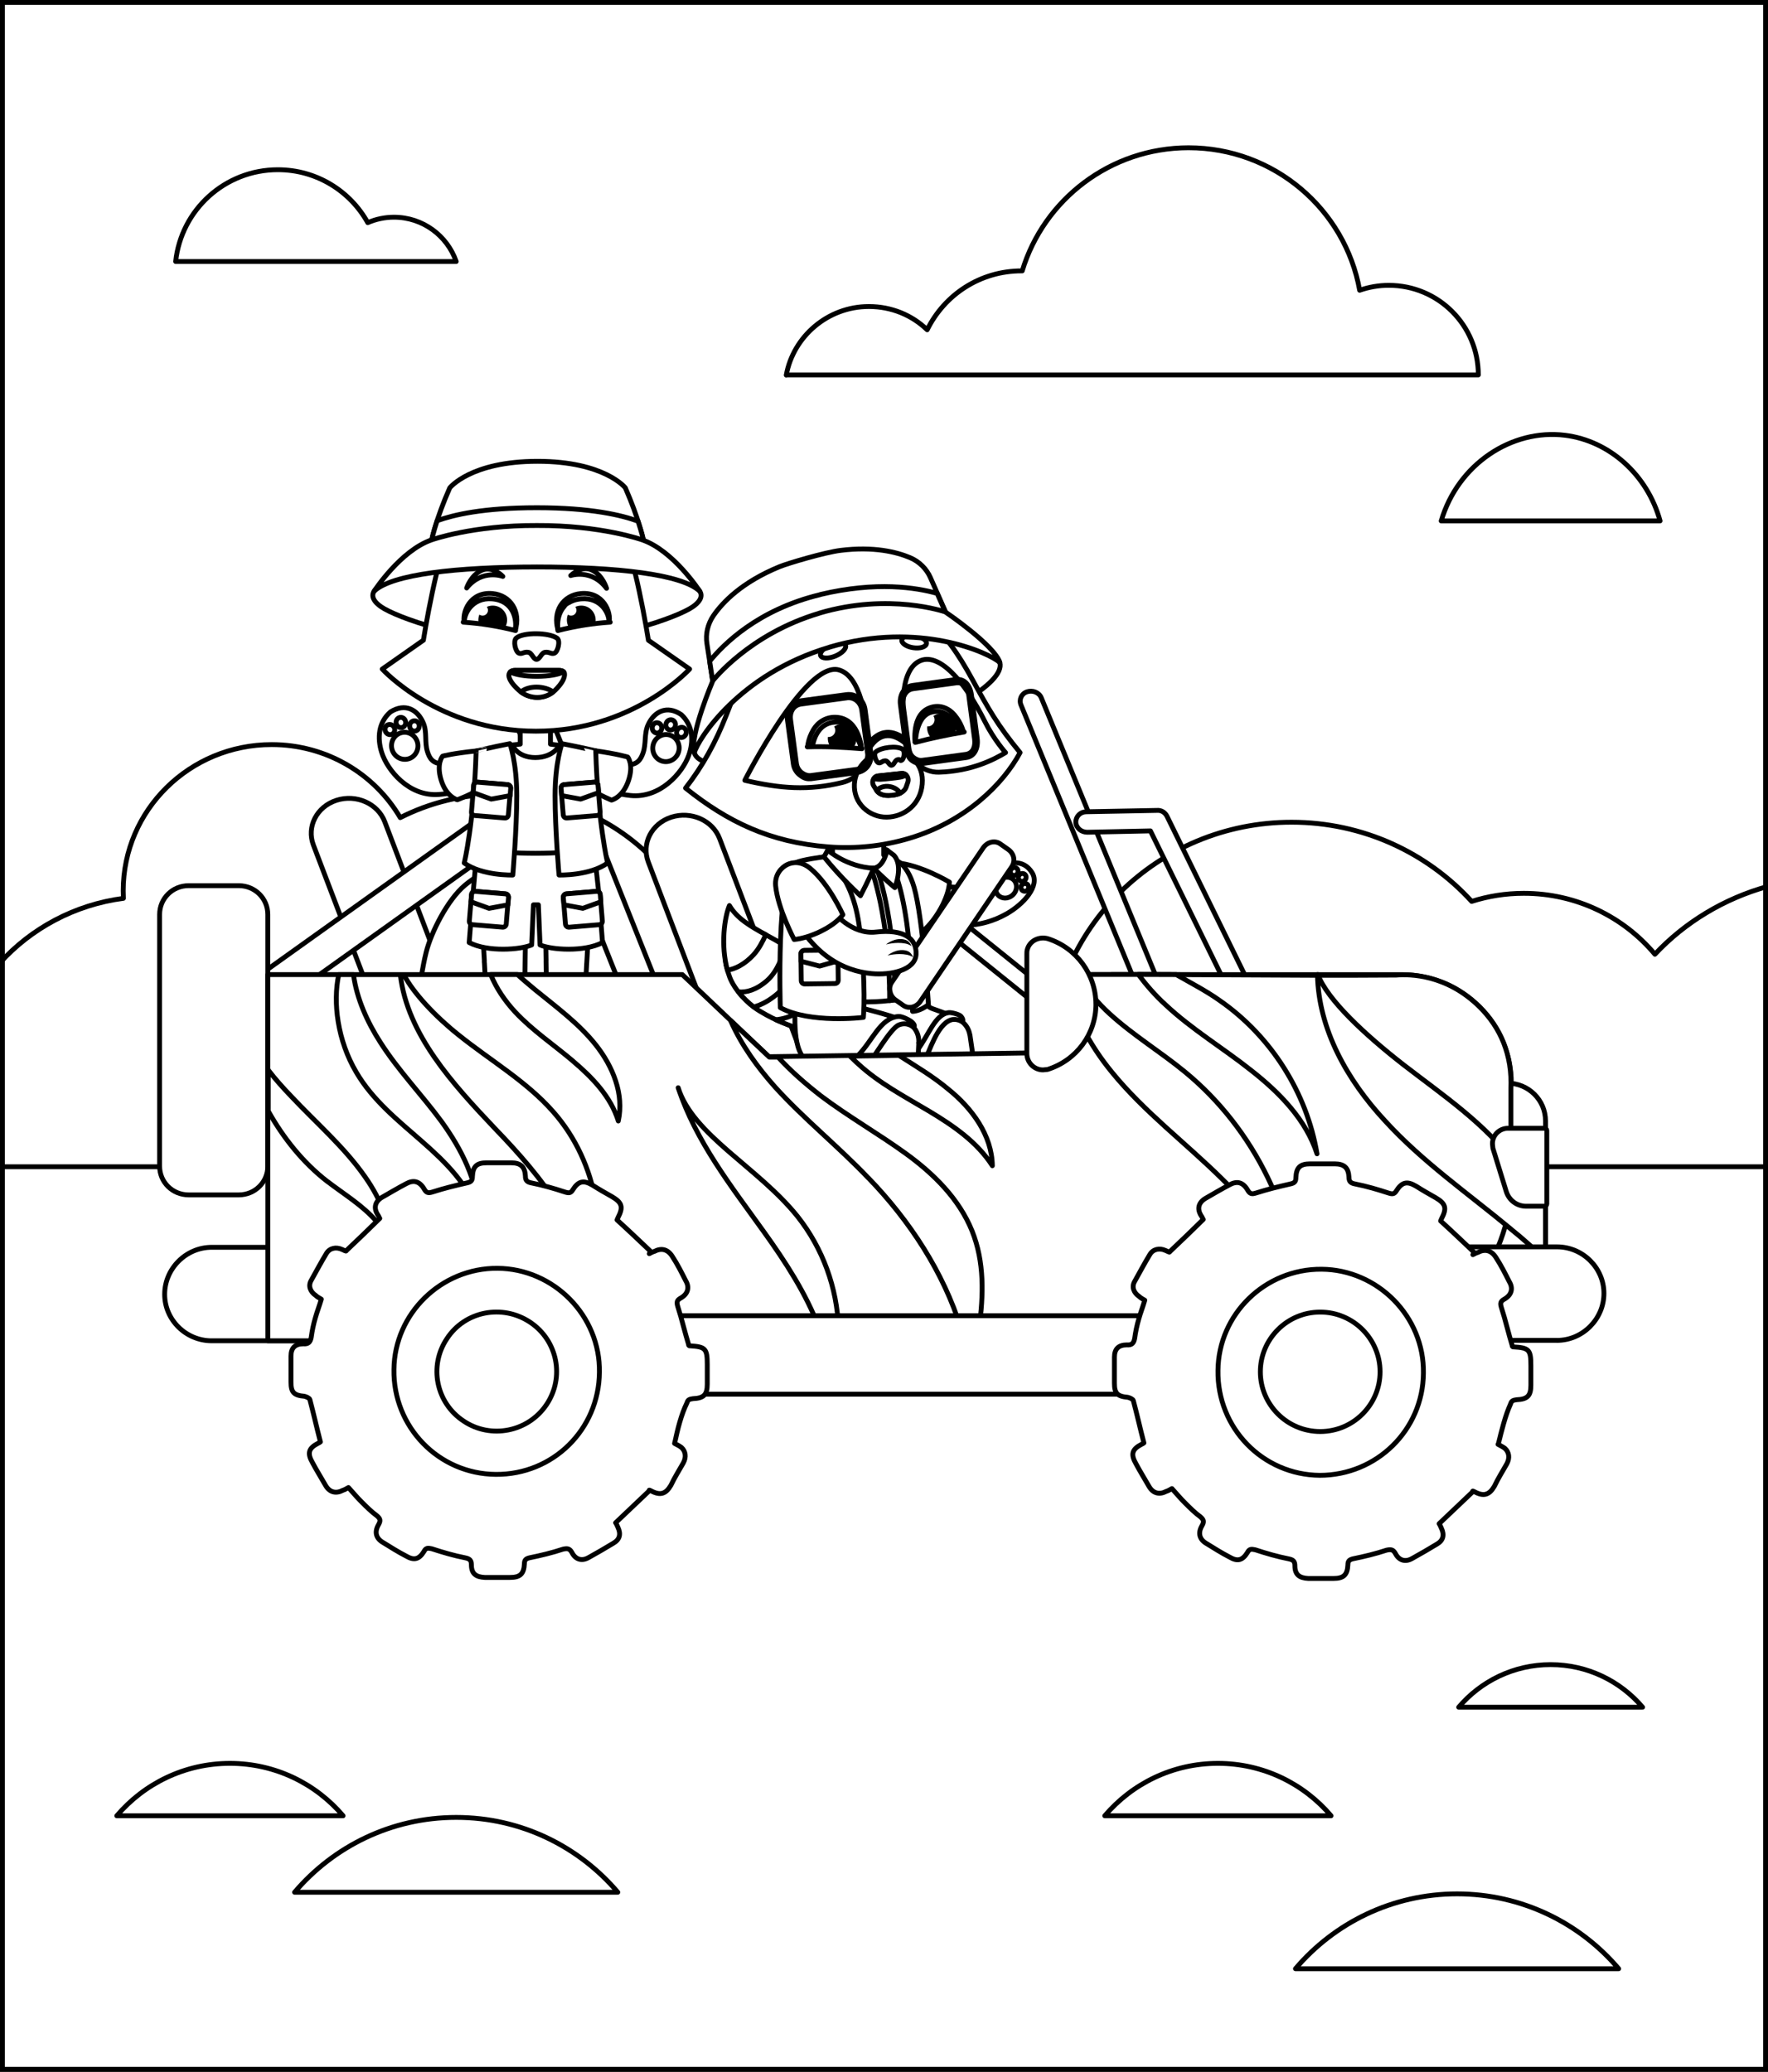 <svg width="547" height="641" viewBox="0 0 547 641" fill="none" xmlns="http://www.w3.org/2000/svg">
<rect x="0" y="0" width="547" height="641" fill="#808080" stroke="none"/>
<g clip-path="url(#clip0_2960_54879)">
<path d="M0 0H547V641H0V0Z" fill="white"/>
<path d="M547 0H0V641H547V0Z" fill="white" stroke="black" stroke-width="1.5" stroke-miterlimit="10" stroke-linecap="round" stroke-linejoin="round"/>
<path d="M445.881 161.172H513.611C509.691 146.912 497.951 136.382 484.181 134.672C467.661 132.632 451.031 143.662 445.901 161.172H445.881Z" fill="white" stroke="black" stroke-width="1.5" stroke-miterlimit="10" stroke-linecap="round" stroke-linejoin="round"/>
<path d="M546.999 274.238C533.329 278.018 521.259 285.398 512.009 295.248C502.369 283.738 487.779 276.398 471.449 276.398C465.819 276.398 460.399 277.278 455.319 278.898C441.609 263.868 421.719 254.398 399.589 254.398C358.229 254.398 324.689 287.418 324.689 328.148C324.689 368.878 358.219 401.898 399.589 401.898C421.729 401.898 441.609 392.438 455.319 377.398C460.399 379.008 465.819 379.898 471.449 379.898C481.699 379.898 491.259 376.998 499.349 371.998C508.249 391.108 525.669 405.798 546.999 411.698V274.238Z" fill="white" stroke="black" stroke-width="1.5" stroke-miterlimit="10" stroke-linecap="round" stroke-linejoin="round"/>
<path d="M154.19 245.739C143.25 245.739 132.93 248.359 123.83 252.979C115.88 239.469 101.06 230.379 84.06 230.379C58.69 230.379 38.12 250.629 38.12 275.619C38.12 276.399 38.14 277.179 38.18 277.949C23.07 279.929 9.67 287.229 0 297.889V379.449C11.39 392.009 27.96 399.929 46.41 399.929C74.62 399.929 98.43 381.429 106.06 356.079C118.15 368.629 135.24 376.459 154.19 376.459C190.85 376.459 220.57 347.199 220.57 311.099C220.57 274.999 190.84 245.739 154.19 245.739Z" fill="white" stroke="black" stroke-width="1.5" stroke-miterlimit="10" stroke-linecap="round" stroke-linejoin="round"/>
<path d="M141.14 80.902C138.37 72.932 130.81 67.202 121.89 67.202C119.01 67.202 116.27 67.812 113.78 68.892C108.35 59.122 97.94 52.512 85.97 52.512C69.56 52.512 56.05 64.952 54.35 80.912H141.14V80.902Z" fill="white" stroke="black" stroke-width="1.5" stroke-miterlimit="10" stroke-linecap="round" stroke-linejoin="round"/>
<path d="M243.26 116.069C245.44 104.069 256.14 94.839 268.8 94.839C275.84 94.839 282.17 97.509 286.86 102.039C292.21 91.179 303.23 83.809 316.11 83.809H316.27C322.93 61.759 343.5 45.719 367.73 45.719C394.14 45.719 416.19 64.759 420.66 89.809C423.5 88.829 426.5 88.279 429.66 88.279C445.05 88.279 457.38 100.669 457.38 115.999H243.26V116.069Z" fill="white" stroke="black" stroke-width="1.5" stroke-miterlimit="10" stroke-linecap="round" stroke-linejoin="round"/>
<path d="M547 361H0V641H547V361Z" fill="white" stroke="black" stroke-width="1.5" stroke-miterlimit="10" stroke-linecap="round" stroke-linejoin="round"/>
<path d="M248.44 329.192C249.14 329.192 249.72 328.632 249.72 327.932C249.72 327.232 249.15 326.672 248.44 326.672C247.74 326.672 247.16 327.232 247.16 327.932C247.16 328.632 247.74 329.192 248.44 329.192Z" fill="white" stroke="black" stroke-width="1.5" stroke-miterlimit="10" stroke-linecap="round" stroke-linejoin="round"/>
<path d="M329.38 317.072C328.67 317.072 328.1 316.932 327.53 316.372L290.92 286.882C289.64 285.882 289.49 284.202 290.5 282.942C291.5 281.682 293.21 281.542 294.48 282.522L331.09 312.002C332.37 313.002 332.52 314.682 331.51 315.942C331.09 316.642 330.23 317.082 329.37 317.082L329.38 317.072Z" fill="white" stroke="black" stroke-width="1.5" stroke-miterlimit="10" stroke-linecap="round" stroke-linejoin="round"/>
<path d="M142.56 348.53C136.43 350.51 129.73 347.53 127.6 341.89L96.96 261.45C94.82 255.81 97.96 249.61 104.08 247.62C110.21 245.64 116.91 248.62 119.04 254.26L149.68 334.7C151.96 340.34 148.68 346.54 142.55 348.53H142.56Z" fill="white" stroke="black" stroke-width="1.5" stroke-miterlimit="10" stroke-linecap="round" stroke-linejoin="round"/>
<path d="M77.731 315.37C76.021 315.37 74.451 314.67 73.301 313.26C71.451 310.86 72.021 307.48 74.581 305.78L167.211 239.61C169.631 237.91 173.051 238.35 174.761 240.75C176.611 243.15 176.041 246.53 173.481 248.23L80.851 314.4C79.851 314.96 78.711 315.4 77.711 315.4L77.731 315.37Z" fill="white" stroke="black" stroke-width="1.5" stroke-miterlimit="10" stroke-linecap="round" stroke-linejoin="round"/>
<path d="M358.5 316.079C357.22 316.079 355.79 315.379 355.36 313.969L315.89 218.149C315.18 216.449 316.03 214.619 317.74 214.049C319.45 213.489 321.45 214.189 322.16 215.889L361.63 311.709C362.34 313.409 361.49 315.249 359.78 315.809C359.21 315.949 358.78 316.089 358.5 316.089V316.079Z" fill="white" stroke="black" stroke-width="1.5" stroke-miterlimit="10" stroke-linecap="round" stroke-linejoin="round"/>
<path d="M395.842 334.132C394.562 334.132 393.422 333.432 392.842 332.292L355.932 257.082L336.402 257.502C334.552 257.502 332.982 256.242 332.842 254.402C332.842 252.562 334.272 251.162 336.122 251.162L357.932 250.742C359.362 250.602 360.502 251.442 361.072 252.582L398.832 329.622C399.542 331.182 398.972 333.162 397.262 333.862C396.842 334.142 396.262 334.142 395.832 334.142V334.132H395.842Z" fill="white" stroke="black" stroke-width="1.5" stroke-miterlimit="10" stroke-linecap="round" stroke-linejoin="round"/>
<path d="M246.162 353.749C240.032 355.729 233.332 352.749 231.202 347.109L200.562 266.669C198.422 261.029 201.562 254.829 207.682 252.839C213.812 250.859 220.512 253.839 222.642 259.479L253.282 339.919C255.562 345.419 252.282 351.759 246.152 353.749H246.162Z" fill="white" stroke="black" stroke-width="1.5" stroke-miterlimit="10" stroke-linecap="round" stroke-linejoin="round"/>
<path d="M192.431 339.071C192.291 333.011 197.421 328.201 203.971 328.071L296.021 326.671C302.441 326.531 307.851 331.331 307.991 337.401C308.131 343.461 303.001 348.271 296.451 348.401L204.401 349.801C197.841 349.951 192.571 345.151 192.431 339.071Z" fill="white" stroke="black" stroke-width="1.5" stroke-miterlimit="10" stroke-linecap="round" stroke-linejoin="round"/>
<path fill-rule="evenodd" clip-rule="evenodd" d="M153.831 328.491C169.941 328.491 184.611 337.231 192.171 351.211L206.851 378.021C211.271 386.061 219.822 391.141 229.221 391.141H314.572C324.262 391.141 333.241 385.641 337.521 376.901L349.632 352.491C354.901 341.911 365.742 335.131 377.572 335.131H466.341C472.901 335.131 478.172 340.351 478.172 346.851V396.941L346.651 410.911H83.022V328.371H153.841V328.511L153.831 328.491Z" fill="white" stroke="black" stroke-width="1.5" stroke-miterlimit="10" stroke-linecap="round" stroke-linejoin="round"/>
<path d="M65.481 385.922H147.131V414.842H65.481C57.501 414.842 50.941 408.342 50.941 400.462C50.941 392.582 57.501 385.922 65.481 385.922Z" fill="white" stroke="black" stroke-width="1.5" stroke-miterlimit="10" stroke-linecap="round" stroke-linejoin="round"/>
<path d="M467.59 335.261H376.53C358.43 335.261 343.9 320.721 343.9 302.811V301.551H433.68C452.49 301.681 467.59 316.641 467.59 335.261Z" fill="white" stroke="black" stroke-width="1.5" stroke-miterlimit="10" stroke-linecap="round" stroke-linejoin="round"/>
<path d="M204.8 327.079C202.52 327.219 200.38 325.939 199.39 323.689L150.51 201.059C149.37 198.379 150.8 195.279 153.51 194.139C156.22 192.999 159.5 194.419 160.49 197.099L209.37 319.719C210.51 322.399 209.08 325.499 206.37 326.639C205.8 326.779 205.37 327.059 204.8 327.059V327.079Z" fill="white" stroke="black" stroke-width="1.5" stroke-miterlimit="10" stroke-linecap="round" stroke-linejoin="round"/>
<path d="M264.262 328.54C266.802 327.23 266.692 324.35 266.242 322.48C263.732 311.72 256.202 300.67 242.232 292.22C240.512 291.17 238.802 290.24 237.152 289.34C230.672 285.77 223.042 291.54 224.682 298.76C224.962 299.98 225.322 301.18 225.762 302.35C227.252 306.26 231.232 310.52 235.032 312.82C240.842 316.34 243.842 316.89 247.702 318.66C252.882 321.02 256.992 323.32 260.332 327.73C260.832 328.38 262.342 329.53 264.262 328.54Z" fill="white" stroke="black" stroke-width="1.5" stroke-miterlimit="10" stroke-linecap="round" stroke-linejoin="round"/>
<path d="M233.162 295.38C234.782 293.62 236.062 291.14 236.912 289.19C232.192 286.59 228.032 284.19 225.672 280.18C224.182 283.79 222.892 292.47 225.072 300.18C227.392 299.82 230.342 298.44 233.172 295.38H233.162Z" fill="white" stroke="black" stroke-width="1.5" stroke-miterlimit="10" stroke-linecap="round" stroke-linejoin="round"/>
<path d="M249.141 317.731C254.321 314.171 256.441 309.381 257.291 304.941C255.901 303.271 254.351 301.621 252.641 300.031C252.461 304.781 251.381 309.921 246.201 313.481C244.451 314.681 242.221 315.271 240.051 315.511C242.921 316.821 245.091 317.481 247.631 318.621C248.141 318.351 248.651 318.061 249.121 317.731H249.141Z" fill="white" stroke="black" stroke-width="1.5" stroke-miterlimit="10" stroke-linecap="round" stroke-linejoin="round"/>
<path d="M233.211 311.568C235.621 310.888 238.171 309.548 240.741 307.278C244.431 304.028 246.431 299.238 247.481 295.728C246.051 294.668 244.541 293.648 242.951 292.648C242.271 295.478 240.671 300.448 237.321 303.398C234.001 306.308 230.881 307.148 228.451 306.878C229.821 308.628 231.491 310.248 233.201 311.558H233.211V311.568Z" fill="white" stroke="black" stroke-width="1.5" stroke-miterlimit="10" stroke-linecap="round" stroke-linejoin="round"/>
<path d="M264.811 317.739C264.031 315.659 263.061 313.579 261.891 311.539C261.061 314.419 258.751 318.369 255.061 320.879C254.601 321.199 254.151 321.479 253.711 321.769C255.271 322.739 256.711 323.809 258.051 325.109C260.961 323.119 263.241 320.479 264.831 317.749L264.811 317.739Z" fill="white" stroke="black" stroke-width="1.5" stroke-miterlimit="10" stroke-linecap="round" stroke-linejoin="round"/>
<path d="M286.082 306.718C286.412 310.088 286.623 313.788 286.693 317.258C281.053 318.048 265.062 317.108 265.062 317.108V307.268C265.062 304.218 267.523 301.758 270.573 301.758H280.592C283.432 301.758 285.812 303.908 286.082 306.718Z" fill="white" stroke="black" stroke-width="1.5" stroke-miterlimit="10" stroke-linecap="round" stroke-linejoin="round"/>
<path d="M275.881 328.768C281.871 328.768 286.721 323.918 286.721 317.938C286.721 311.948 281.871 307.098 275.881 307.098C269.891 307.098 265.051 311.948 265.051 317.938C265.051 323.918 269.901 328.768 275.881 328.768Z" fill="white" stroke="black" stroke-width="1.5" stroke-miterlimit="10" stroke-linecap="round" stroke-linejoin="round"/>
<path d="M282.122 318.81C282.122 318.81 282.312 331.02 286.962 332.24C287.732 332.44 288.502 332.55 289.222 332.18C293.852 332.18 297.072 328.42 297.132 322.81C297.222 316.35 294.922 314.68 290.402 314.27C285.882 313.86 283.512 313.98 282.102 318.83L282.122 318.81Z" fill="white" stroke="black" stroke-width="1.5" stroke-miterlimit="10" stroke-linecap="round" stroke-linejoin="round"/>
<path d="M296.882 345.71C300.192 345.71 302.852 343.03 302.852 339.74C302.852 336.45 300.172 333.77 296.882 333.77C293.592 333.77 290.912 336.45 290.912 339.74C290.912 343.03 293.582 345.71 296.882 345.71Z" fill="white" stroke="black" stroke-width="1.5" stroke-miterlimit="10" stroke-linecap="round" stroke-linejoin="round"/>
<path d="M302.772 338.75L300.082 320.16L300.052 320.17C299.562 317.19 297.072 314.89 293.992 314.7V314.58L273.512 312.73L272.732 327.61V327.62L288.242 327.68L290.932 340.43L302.772 338.75Z" fill="white" stroke="black" stroke-width="1.5" stroke-miterlimit="10" stroke-linecap="round" stroke-linejoin="round"/>
<path d="M289.391 333.111C289.391 333.111 290.471 338.751 290.911 340.641C291.401 342.751 292.981 346.511 297.901 345.661C302.951 344.791 303.121 340.891 302.841 338.741C302.581 336.811 301.641 330.891 301.641 330.891C301.641 330.891 299.381 331.851 295.571 332.561C290.981 333.431 289.421 333.111 289.421 333.111H289.391Z" fill="white" stroke="black" stroke-width="1.5" stroke-miterlimit="10" stroke-linecap="round" stroke-linejoin="round"/>
<path d="M273.192 327.618C277.302 327.618 280.632 324.288 280.632 320.178C280.632 316.068 277.302 312.738 273.192 312.738C269.082 312.738 265.752 316.068 265.752 320.178C265.752 324.288 269.082 327.618 273.192 327.618Z" fill="white" stroke="black" stroke-width="1.5" stroke-miterlimit="10" stroke-linecap="round" stroke-linejoin="round"/>
<path d="M311.591 341.749C308.081 338.929 305.121 337.119 303.211 335.679C302.071 334.829 300.051 334.239 297.331 336.339C296.191 337.209 295.801 338.099 293.581 338.549C291.781 338.929 290.221 338.049 290.221 338.049V343.839C290.221 346.719 298.351 346.839 301.351 346.979C309.801 347.379 311.831 345.739 311.831 345.739C311.831 345.739 312.991 344.859 312.891 343.939C312.811 343.239 312.371 342.369 311.591 341.739V341.749Z" fill="white" stroke="black" stroke-width="1.5" stroke-miterlimit="10" stroke-linecap="round" stroke-linejoin="round"/>
<path d="M301.501 342.548C302.381 342.548 306.901 343.238 308.391 343.138C309.391 343.078 310.901 342.668 311.611 341.738C313.821 342.988 313.351 344.548 313.351 344.548C311.721 347.998 301.371 346.968 301.371 346.968C301.371 346.968 300.391 346.738 300.311 345.298C300.271 344.598 300.201 342.578 301.511 342.568V342.548H301.501Z" fill="white" stroke="black" stroke-width="1.5" stroke-miterlimit="10" stroke-linecap="round" stroke-linejoin="round"/>
<path d="M290.232 345.448C290.232 346.338 290.662 347.078 291.232 347.128L304.482 349.018C307.052 349.258 309.522 349.338 312.032 348.568C312.662 348.378 313.292 347.748 313.322 346.758V344.548C312.062 345.978 307.412 346.078 304.482 345.808L290.242 343.828V345.448H290.232Z" fill="white" stroke="black" stroke-width="1.5" stroke-miterlimit="10" stroke-linecap="round" stroke-linejoin="round"/>
<path d="M302.861 340.798C302.751 340.798 302.621 340.758 302.531 340.688C302.311 340.508 302.291 340.178 302.471 339.958C302.501 339.918 303.271 339.018 304.451 338.288C305.591 337.598 306.491 337.518 306.531 337.518C306.821 337.488 307.051 337.718 307.081 337.988C307.111 338.258 306.881 338.508 306.611 338.538C306.581 338.538 305.881 338.598 304.991 339.148C303.961 339.788 303.281 340.588 303.271 340.598C303.171 340.708 303.031 340.778 302.871 340.778V340.798H302.861Z" fill="black"/>
<path d="M300.711 339.189C300.591 339.189 300.481 339.149 300.391 339.079C300.171 338.899 300.131 338.579 300.301 338.349C300.331 338.309 300.981 337.509 302.141 336.749C303.541 335.839 304.341 335.769 304.421 335.749C304.711 335.719 304.941 335.949 304.971 336.219C305.001 336.489 304.781 336.739 304.501 336.769C304.471 336.769 303.841 336.859 302.691 337.599C301.691 338.249 301.111 338.969 301.111 338.969C301.011 339.099 300.871 339.169 300.701 339.169L300.711 339.189Z" fill="black"/>
<path d="M279.481 301.738C283.131 301.738 285.711 305.378 284.431 308.798C283.511 311.248 282.061 313.568 280.211 315.118C276.941 317.848 271.001 320.278 267.411 320.278C267.411 320.278 258.831 320.248 252.311 319.718C248.781 319.428 246.061 316.498 246.011 312.958C245.981 311.258 246.011 309.248 246.341 306.408C246.631 303.758 248.891 301.738 251.561 301.738H279.481Z" fill="white" stroke="black" stroke-width="1.5" stroke-miterlimit="10" stroke-linecap="round" stroke-linejoin="round"/>
<path d="M286.361 310.089C286.361 310.089 286.541 311.399 288.541 312.109C291.001 312.979 294.231 314.129 295.461 314.839C286.691 314.109 285.421 326.209 285.191 329.889C285.161 330.409 286.061 331.829 287.011 332.089L274.241 328.099L270.721 315.269C270.721 315.269 264.071 309.689 263.421 307.319C261.711 301.159 286.361 310.089 286.361 310.089Z" fill="white" stroke="black" stroke-width="1.5" stroke-miterlimit="10" stroke-linecap="round" stroke-linejoin="round"/>
<path d="M263.422 322.151C263.422 322.151 263.482 333.431 266.692 334.081C270.942 334.951 278.342 332.591 278.432 326.141C278.522 319.681 278.832 315.711 274.312 315.311C269.792 314.901 264.822 317.301 263.422 322.161V322.151Z" fill="white" stroke="black" stroke-width="1.5" stroke-miterlimit="10" stroke-linecap="round" stroke-linejoin="round"/>
<path d="M283.761 331.888C282.821 330.788 281.201 328.408 283.961 324.708C287.341 320.218 289.351 313.748 293.581 313.308C294.361 313.228 296.801 313.828 297.331 314.468C298.301 315.618 297.741 316.138 297.741 316.138C297.741 316.138 295.941 314.978 294.151 315.588C289.861 317.068 287.501 325.668 286.211 327.728C284.921 329.778 286.341 333.118 289.171 332.168C289.171 332.168 288.941 333.548 286.391 333.098C284.921 332.838 284.271 332.468 283.751 331.868V331.888H283.761Z" fill="white" stroke="black" stroke-width="1.5" stroke-miterlimit="10" stroke-linecap="round" stroke-linejoin="round"/>
<path d="M277.431 346.909C280.741 346.909 283.401 344.229 283.401 340.939C283.401 337.649 280.721 334.969 277.431 334.969C274.141 334.969 271.461 337.649 271.461 340.939C271.461 344.229 274.141 346.909 277.431 346.909Z" fill="white" stroke="black" stroke-width="1.5" stroke-miterlimit="10" stroke-linecap="round" stroke-linejoin="round"/>
<path d="M284.261 322.148C284.261 318.678 281.571 315.848 278.161 315.608V315.598L257.261 314.398L257.131 328.768L271.261 328.728L271.481 340.908L283.441 340.648L284.261 322.658H284.251C284.241 322.488 284.261 322.318 284.261 322.148Z" fill="white" stroke="black" stroke-width="1.5" stroke-miterlimit="10" stroke-linecap="round" stroke-linejoin="round"/>
<path d="M284.24 322.658V322.648V322.658Z" fill="white" stroke="black" stroke-width="1.5" stroke-miterlimit="10" stroke-linecap="round" stroke-linejoin="round"/>
<path d="M257.24 314.398H257.25H257.24Z" fill="white" stroke="black" stroke-width="1.5" stroke-miterlimit="10" stroke-linecap="round" stroke-linejoin="round"/>
<path d="M283.762 333.181C283.762 333.181 283.612 338.941 283.482 340.861C283.342 343.021 282.382 346.991 277.392 346.931C272.262 346.881 271.462 343.061 271.402 340.911C271.342 338.971 271.342 332.961 271.342 332.961C271.342 332.961 273.852 333.561 277.612 333.651C282.282 333.761 283.772 333.181 283.772 333.181H283.762Z" fill="white" stroke="black" stroke-width="1.5" stroke-miterlimit="10" stroke-linecap="round" stroke-linejoin="round"/>
<path d="M257.101 328.778C261.211 328.778 264.681 325.968 264.681 321.858C264.681 317.748 261.351 314.418 257.241 314.418C253.131 314.418 249.801 317.748 249.801 321.858C249.801 325.968 253.001 328.778 257.111 328.778H257.101Z" fill="white" stroke="black" stroke-width="1.5" stroke-miterlimit="10" stroke-linecap="round" stroke-linejoin="round"/>
<path d="M292.671 342.561C289.161 339.741 286.201 337.931 284.291 336.491C283.151 335.631 281.131 335.051 278.411 337.151C277.271 338.021 276.881 338.911 274.661 339.361C272.861 339.741 271.301 338.861 271.301 338.861V344.651C271.301 347.531 279.431 347.651 282.431 347.791C290.881 348.191 291.861 347.601 292.921 346.821C293.391 346.481 294.071 345.671 293.971 344.751C293.891 344.051 293.451 343.181 292.671 342.551V342.561Z" fill="white" stroke="black" stroke-width="1.5" stroke-miterlimit="10" stroke-linecap="round" stroke-linejoin="round"/>
<path d="M282.562 343.388C283.442 343.388 287.962 344.078 289.452 343.978C290.452 343.918 291.962 343.508 292.672 342.578C294.882 343.828 294.412 345.388 294.412 345.388C292.782 348.838 282.432 347.808 282.432 347.808C282.432 347.808 281.452 347.578 281.372 346.138C281.332 345.438 281.262 343.418 282.572 343.408V343.388H282.562Z" fill="white" stroke="black" stroke-width="1.5" stroke-miterlimit="10" stroke-linecap="round" stroke-linejoin="round"/>
<path d="M271.322 346.28C271.322 347.17 271.752 347.91 272.322 347.96L285.572 349.85C288.142 350.09 290.612 350.17 293.122 349.4C293.752 349.21 294.382 348.58 294.412 347.59V345.38C293.152 346.81 288.502 346.91 285.572 346.64L271.332 344.66V346.28H271.322Z" fill="white" stroke="black" stroke-width="1.5" stroke-miterlimit="10" stroke-linecap="round" stroke-linejoin="round"/>
<path d="M283.941 341.609C283.831 341.609 283.701 341.569 283.611 341.489C283.391 341.309 283.371 340.979 283.551 340.759C283.581 340.719 284.351 339.819 285.531 339.089C286.671 338.399 287.571 338.319 287.611 338.319C287.901 338.289 288.131 338.519 288.161 338.789C288.191 339.059 287.961 339.309 287.691 339.339C287.661 339.339 286.961 339.399 286.071 339.949C285.041 340.589 284.361 341.389 284.351 341.399C284.251 341.509 284.111 341.579 283.951 341.579V341.609H283.941Z" fill="black"/>
<path d="M281.781 340.001C281.671 340.001 281.551 339.961 281.461 339.891C281.241 339.711 281.201 339.391 281.371 339.161C281.401 339.121 282.051 338.301 283.211 337.561C284.611 336.651 285.411 336.581 285.491 336.561C285.781 336.531 286.011 336.761 286.041 337.031C286.071 337.301 285.851 337.551 285.571 337.581C285.541 337.581 284.911 337.671 283.761 338.411C282.761 339.061 282.181 339.781 282.181 339.781C282.081 339.911 281.941 339.981 281.771 339.981L281.781 340.001Z" fill="black"/>
<path d="M262.642 310.908C262.642 310.908 276.412 314.188 279.542 315.848C275.382 315.578 272.692 318.078 271.702 320.388C270.732 322.698 270.072 324.588 269.172 326.728C268.372 328.658 266.262 330.108 265.972 331.638C265.742 332.828 265.912 333.798 266.702 334.078C266.702 334.078 264.422 333.878 261.992 332.318C259.512 330.718 258.842 329.148 252.852 329.148C245.332 329.148 245.822 317.408 246.022 310.848L262.642 310.908Z" fill="white" stroke="black" stroke-width="1.5" stroke-miterlimit="10" stroke-linecap="round" stroke-linejoin="round"/>
<path d="M264.002 333.638C262.752 332.538 261.662 330.328 265.382 326.648C269.902 322.158 272.322 314.908 277.992 314.488C279.042 314.408 281.422 315.598 282.152 316.238C283.442 317.388 282.662 317.858 282.662 317.858C282.662 317.858 280.762 316.018 278.102 317.118C275.462 318.198 270.122 327.638 268.392 329.688C266.652 331.738 267.522 334.868 271.312 333.938C271.312 333.938 270.942 335.338 267.522 334.878C265.552 334.618 264.692 334.248 263.992 333.658L264.002 333.638Z" fill="white" stroke="black" stroke-width="1.5" stroke-miterlimit="10" stroke-linecap="round" stroke-linejoin="round"/>
<path d="M274.431 263.028C272.821 261.868 257.281 260.948 256.121 263.028C254.961 265.108 261.711 270.338 269.431 270.668C277.141 270.998 276.171 264.278 274.431 263.028Z" fill="white" stroke="black" stroke-width="1.5" stroke-miterlimit="10" stroke-linecap="round" stroke-linejoin="round"/>
<path d="M273.461 275.919C273.461 275.919 277.631 280.529 284.471 283.409C294.231 287.519 303.381 287.299 311.461 282.719C316.551 279.839 321.921 274.129 319.301 269.979C316.681 265.839 311.761 265.649 305.171 271.429C299.681 276.249 291.361 274.439 287.191 272.669C284.471 271.509 280.991 269.539 279.511 268.449L273.461 275.899V275.919Z" fill="white" stroke="black" stroke-width="1.5" stroke-miterlimit="10" stroke-linecap="round" stroke-linejoin="round"/>
<path d="M271.552 277.498C269.242 274.788 269.792 271.768 270.712 270.108C271.582 268.508 273.632 266.658 277.242 266.938C284.822 267.538 293.742 272.928 293.742 272.928C293.572 277.778 289.442 284.768 285.762 287.848C285.762 287.848 276.182 282.958 271.542 277.508V277.498H271.552Z" fill="white" stroke="black" stroke-width="1.5" stroke-miterlimit="10" stroke-linecap="round" stroke-linejoin="round"/>
<path d="M313.302 276.949C314.692 275.709 314.882 273.679 313.772 272.389C312.632 271.109 310.592 271.089 309.212 272.329C307.822 273.569 307.632 275.599 308.742 276.889C309.862 278.169 311.912 278.199 313.302 276.949Z" fill="white" stroke="black" stroke-width="1.5" stroke-miterlimit="10" stroke-linecap="round" stroke-linejoin="round"/>
<path d="M318.022 275.248C318.432 274.728 318.312 273.938 317.802 273.578C317.282 273.168 316.542 273.318 316.122 273.858C315.712 274.378 315.832 275.168 316.342 275.528C316.902 275.928 317.642 275.808 318.022 275.248Z" fill="white" stroke="black" stroke-width="1.5" stroke-miterlimit="10" stroke-linecap="round" stroke-linejoin="round"/>
<path d="M317.211 272.178C317.621 271.628 317.531 270.868 317.011 270.478C316.491 270.098 315.731 270.218 315.331 270.768C314.921 271.318 315.011 272.078 315.531 272.468C316.051 272.858 316.801 272.728 317.211 272.178Z" fill="white" stroke="black" stroke-width="1.5" stroke-miterlimit="10" stroke-linecap="round" stroke-linejoin="round"/>
<path d="M314.731 270.35C315.141 269.8 315.051 269.04 314.531 268.65C314.011 268.27 313.251 268.39 312.851 268.94C312.441 269.49 312.531 270.25 313.051 270.64C313.571 271.03 314.321 270.9 314.731 270.35Z" fill="white" stroke="black" stroke-width="1.5" stroke-miterlimit="10" stroke-linecap="round" stroke-linejoin="round"/>
<path d="M277.942 266.801C276.722 266.201 275.032 265.361 273.422 264.551V257.371C273.422 255.061 271.532 253.211 269.262 253.211H261.732C259.422 253.211 257.572 255.101 257.572 257.371V264.531C257.192 264.571 254.552 265.261 253.822 265.501C252.592 265.921 251.782 266.801 252.202 268.011C253.222 270.951 256.322 275.531 265.682 275.681C274.152 275.821 277.552 272.121 278.862 269.691C279.422 268.641 279.012 267.331 277.952 266.791H277.942V266.801Z" fill="white" stroke="black" stroke-width="1.5" stroke-miterlimit="10" stroke-linecap="round" stroke-linejoin="round"/>
<path d="M276.432 265.842L273.952 264.812C274.912 267.482 272.192 268.592 269.802 268.662C267.112 268.752 261.992 267.792 257.132 264.602L247.282 266.862C246.972 267.192 249.262 277.802 246.232 294.342C245.182 300.062 244.752 308.062 244.752 308.062C252.102 309.482 258.992 310.082 266.052 309.992C273.122 310.092 277.012 309.472 284.342 308.062C284.342 308.062 283.692 269.712 276.432 265.822V265.842Z" fill="white" stroke="black" stroke-width="1.5" stroke-miterlimit="10" stroke-linecap="round" stroke-linejoin="round"/>
<path d="M253.871 191.801C280.121 184.051 307.471 198.631 309.331 204.981C311.181 211.321 291.431 222.761 265.191 230.531L253.871 191.801Z" fill="white" stroke="black" stroke-width="1.5" stroke-miterlimit="10" stroke-linecap="round" stroke-linejoin="round"/>
<path d="M254.362 191.66C228.122 199.42 212.952 226.58 214.812 232.92C216.662 239.26 239.432 238.14 265.682 230.39L254.362 191.66Z" fill="white" stroke="black" stroke-width="1.5" stroke-miterlimit="10" stroke-linecap="round" stroke-linejoin="round"/>
<path d="M260.832 185.419C237.122 187.929 231.072 205.049 224.662 221.399C221.382 229.769 217.392 237.049 212.102 243.839C225.102 254.239 238.062 260.579 256.272 262.029C264.712 262.689 273.222 261.789 281.322 259.379C298.852 254.149 310.442 242.479 315.602 232.859C308.562 224.329 305.672 219.079 300.772 210.129C292.402 194.849 282.922 183.079 260.802 185.439H260.832V185.419Z" fill="white" stroke="black" stroke-width="1.5" stroke-miterlimit="10" stroke-linecap="round" stroke-linejoin="round"/>
<path d="M230.441 241.421C230.441 241.421 249.151 204.461 259.491 207.261C266.231 209.071 268.181 222.221 268.721 231.111C269.041 236.241 265.661 240.861 260.671 242.091C250.191 244.681 241.391 243.981 230.441 241.441V241.421Z" fill="white" stroke="black" stroke-width="1.5" stroke-miterlimit="10" stroke-linecap="round" stroke-linejoin="round"/>
<path d="M311.111 232.859C311.111 232.859 307.501 228.869 304.691 223.219C298.491 210.789 290.401 201.499 284.351 204.609C278.151 207.799 278.991 221.069 280.331 229.869C281.111 234.949 285.371 239.059 290.501 238.919C300.711 238.609 307.581 234.959 311.111 232.859Z" fill="white" stroke="black" stroke-width="1.5" stroke-miterlimit="10" stroke-linecap="round" stroke-linejoin="round"/>
<path d="M274.561 232.321C280.581 231.671 285.361 235.801 285.371 241.441C285.401 247.881 280.851 252.191 275.341 252.771C269.831 253.361 264.611 249.351 264.341 243.671C264.051 238.041 268.531 232.961 274.561 232.321Z" fill="white" stroke="black" stroke-width="1.5" stroke-miterlimit="10" stroke-linecap="round" stroke-linejoin="round"/>
<path d="M279.231 231.809C277.561 230.639 272.581 231.199 270.911 232.679C270.181 233.359 271.001 235.739 271.781 235.999C272.561 236.239 272.831 235.429 273.871 235.399C274.801 235.369 275.101 236.879 275.851 236.789C276.631 236.699 276.851 235.209 277.751 235.029C278.781 234.829 278.271 235.629 279.001 235.209C279.751 234.799 280.051 232.389 279.231 231.799V231.829V231.809Z" fill="white" stroke="black" stroke-width="1.5" stroke-miterlimit="10" stroke-linecap="round" stroke-linejoin="round"/>
<path d="M257.522 222.848C250.582 223.958 250.592 232.028 250.592 232.028C250.592 232.028 254.722 234.018 258.632 233.918C263.112 233.788 266.542 231.828 266.542 231.828C266.542 231.828 265.632 221.568 257.522 222.868V222.848Z" fill="white" stroke="black" stroke-width="1.5" stroke-miterlimit="10" stroke-linecap="round" stroke-linejoin="round"/>
<path d="M261.031 232.909C263.471 232.649 265.241 230.459 264.991 228.019C264.731 225.579 262.541 223.809 260.101 224.059C257.661 224.319 255.891 226.509 256.141 228.949C256.401 231.389 258.591 233.159 261.031 232.909Z" fill="black"/>
<path d="M256.561 228.018C257.711 227.908 258.541 226.868 258.411 225.738C258.281 224.598 257.261 223.758 256.131 223.888C254.991 224.018 254.151 225.038 254.281 226.168C254.411 227.308 255.431 228.148 256.561 228.018Z" fill="white"/>
<path d="M266.542 231.808C266.542 231.808 266.042 222.698 259.162 221.968C255.632 221.598 253.002 223.498 251.632 225.808C249.792 228.938 249.822 231.688 249.822 231.688C250.142 231.888 251.172 232.288 251.172 232.288C251.372 230.248 252.432 223.288 259.062 223.418C264.692 223.528 266.532 231.798 266.532 231.798H266.542V231.808Z" fill="white" stroke="black" stroke-width="1.5" stroke-miterlimit="10" stroke-linecap="round" stroke-linejoin="round"/>
<path d="M257.473 237.591C252.933 237.511 249.262 234.891 248.562 231.171C248.562 231.171 252.862 231.211 258.122 231.171C263.912 231.131 268.043 231.571 268.043 231.571C268.043 231.571 264.833 237.721 257.483 237.591H257.473Z" fill="white"/>
<path d="M289.451 219.459C295.881 219.139 297.501 227.049 297.501 227.049C297.501 227.049 294.201 229.829 290.691 230.509C286.661 231.289 283.201 230.049 283.201 230.049C283.201 230.049 281.951 219.829 289.471 219.459H289.451Z" fill="white" stroke="black" stroke-width="1.5" stroke-miterlimit="10" stroke-linecap="round" stroke-linejoin="round"/>
<path d="M291.761 229.639C294.201 229.379 295.971 227.189 295.721 224.749C295.461 222.309 293.271 220.539 290.831 220.789C288.391 221.049 286.621 223.239 286.871 225.679C287.131 228.119 289.321 229.889 291.761 229.639Z" fill="black"/>
<path d="M287.282 224.741C288.432 224.631 289.262 223.591 289.132 222.461C289.002 221.321 287.982 220.481 286.852 220.611C285.712 220.741 284.872 221.761 285.002 222.891C285.122 224.021 286.142 224.861 287.282 224.741Z" fill="white"/>
<path d="M283.182 230.049C283.182 230.049 281.782 221.029 287.802 218.949C290.882 217.879 293.632 219.219 295.302 221.199C297.572 223.889 298.112 226.589 298.112 226.589C297.872 226.849 297.032 227.449 297.032 227.449C296.442 225.479 294.092 218.889 288.192 220.349C283.192 221.599 283.202 230.059 283.202 230.059H283.182V230.049Z" fill="white" stroke="black" stroke-width="1.5" stroke-miterlimit="10" stroke-linecap="round" stroke-linejoin="round"/>
<path d="M292.451 233.881C296.511 232.881 299.221 229.721 299.121 225.961C299.121 225.961 295.291 226.711 290.581 227.731C285.401 228.851 282.191 230.051 282.191 230.051C282.191 230.051 285.901 235.471 292.451 233.881Z" fill="white"/>
<path d="M269.482 232.21L267.992 229.89C268.902 228.58 270.682 226.52 273.352 225.96C275.622 225.5 277.982 226.18 280.412 228L280.032 230.91C277.782 228.91 275.722 228.09 273.882 228.46C271.082 229.01 269.522 232.16 269.502 232.2L269.482 232.21Z" fill="black"/>
<path d="M250.812 241.688C249.302 241.828 248.222 241.358 247.022 240.428C245.732 239.448 244.912 238.028 244.702 236.438L242.882 222.838C242.452 219.518 244.372 216.538 247.672 216.078L261.782 214.178C265.092 213.718 267.922 216.078 268.382 219.398L270.202 232.998C270.632 236.318 268.522 239.328 265.212 239.778L251.102 241.678L250.812 241.708V241.688ZM262.252 216.648L262.082 216.678L247.972 218.578C246.032 218.848 245.062 220.598 245.332 222.538L247.152 236.138C247.272 237.078 247.762 237.908 248.522 238.488C249.272 239.058 250.092 239.308 250.752 239.218L264.862 237.318C266.802 237.048 267.962 235.278 267.692 233.338L265.872 219.738C265.612 217.858 264.122 216.498 262.252 216.648Z" fill="black"/>
<path d="M285.401 236.998C284.001 237.128 282.621 236.678 281.471 235.738C280.271 234.738 279.841 233.278 279.621 231.638L277.831 218.108C277.401 214.778 279.181 211.748 282.261 211.328L295.621 209.508C298.711 209.088 300.841 211.528 301.291 214.868L303.081 228.398C303.511 231.728 302.101 234.718 299.011 235.138L285.651 236.958C285.571 236.988 285.481 236.998 285.411 237.008V236.998H285.401ZM296.111 211.998L295.961 212.028L282.601 213.848C280.791 214.108 279.891 215.848 280.141 217.808L281.931 231.338C282.041 232.278 282.331 233.138 283.041 233.738C283.741 234.308 284.461 234.608 285.321 234.488L298.681 232.668C300.491 232.408 301.021 230.698 300.771 228.748L298.981 215.218C298.741 213.328 297.841 211.878 296.111 212.018V211.998Z" fill="black"/>
<path d="M286.642 199.139C286.792 198.119 285.212 197.029 283.112 196.709C281.002 196.389 279.182 196.969 279.012 197.989C278.862 199.009 280.442 200.099 282.542 200.409C284.652 200.729 286.482 200.159 286.642 199.139Z" fill="white" stroke="black" stroke-width="1.5" stroke-miterlimit="10" stroke-linecap="round" stroke-linejoin="round"/>
<path d="M258.451 202.979C260.571 202.099 261.981 200.609 261.591 199.659C261.201 198.709 259.151 198.649 257.031 199.529C254.911 200.409 253.501 201.899 253.891 202.849C254.291 203.799 256.331 203.859 258.451 202.979Z" fill="white" stroke="black" stroke-width="1.5" stroke-miterlimit="10" stroke-linecap="round" stroke-linejoin="round"/>
<path d="M280.872 242.011C280.872 242.011 280.492 243.151 280.362 243.501C280.212 243.921 279.982 244.281 279.682 244.581C278.882 245.431 277.602 245.871 275.972 246.051C274.322 246.231 273.012 246.081 272.042 245.391C271.712 245.161 271.432 244.871 271.182 244.511C270.952 244.181 270.322 243.161 270.322 243.161C269.842 242.381 269.922 241.441 270.402 240.791C270.692 240.411 271.113 240.131 271.643 240.081L278.912 239.301C279.432 239.241 279.912 239.411 280.282 239.751C280.872 240.261 281.162 241.151 280.872 242.011Z" fill="white" stroke="black" stroke-width="1.5" stroke-miterlimit="10" stroke-linecap="round" stroke-linejoin="round"/>
<path d="M278.532 245.42C277.832 245.75 276.962 245.97 275.962 246.07C274.522 246.22 273.322 246.13 272.402 245.64C272.272 245.58 272.142 245.49 272.022 245.4C271.732 245.2 271.462 244.93 271.242 244.62C272.072 243.61 273.602 243.09 275.252 243.36C276.692 243.59 277.892 244.4 278.532 245.42Z" fill="white" stroke="black" stroke-width="1.5" stroke-miterlimit="10" stroke-linecap="round" stroke-linejoin="round"/>
<path d="M280.292 239.752C279.472 240.482 277.582 240.622 275.422 240.852C273.252 241.092 271.372 241.352 270.422 240.802C270.712 240.422 271.132 240.142 271.662 240.092L278.932 239.312C279.452 239.242 279.922 239.422 280.292 239.752Z" fill="white" stroke="black" stroke-width="1.5" stroke-miterlimit="10" stroke-linecap="round" stroke-linejoin="round"/>
<path d="M287.871 178.74C286.641 175.96 284.401 173.739 281.551 172.539C277.351 170.769 270.311 169.019 260.081 170.289C255.031 170.919 243.671 174.32 241.171 175.34C229.531 180.12 223.601 186.29 220.701 190.52C218.951 193.09 218.251 196.17 218.721 199.17L220.801 212.66C220.801 212.66 234.901 199.13 254.571 193.33C274.241 187.52 293.381 191.22 293.381 191.22L287.871 178.74Z" fill="white" stroke="black" stroke-width="1.5" stroke-miterlimit="10" stroke-linecap="round" stroke-linejoin="round"/>
<path d="M253.792 183.978C234.522 188.588 223.812 199.358 219.562 204.598L220.803 212.648C220.803 212.648 234.863 199.158 254.493 193.328C274.163 187.518 293.302 191.218 293.302 191.218L289.943 183.608C283.653 181.818 271.213 179.778 253.773 183.948L253.792 183.978Z" fill="white" stroke="black" stroke-width="1.5" stroke-miterlimit="10" stroke-linecap="round" stroke-linejoin="round"/>
<path d="M292.461 189.328C292.461 189.328 275.191 183.288 253.511 189.698L253.491 189.728C231.831 196.138 220.561 210.598 220.561 210.598C220.561 210.598 213.261 227.638 214.801 232.928V232.938C215.851 228.888 228.621 208.528 256.611 200.258L256.601 200.238C284.521 191.988 306.171 202.098 309.301 204.958C307.711 199.648 292.461 189.328 292.461 189.328Z" fill="white" stroke="black" stroke-width="1.5" stroke-miterlimit="10" stroke-linecap="round" stroke-linejoin="round"/>
<path d="M309.331 204.969C309.321 204.959 309.311 204.959 309.301 204.949C309.301 204.959 309.311 204.969 309.311 204.979L309.331 204.969Z" fill="white" stroke="black" stroke-width="1.5" stroke-miterlimit="10" stroke-linecap="round" stroke-linejoin="round"/>
<path d="M254.952 265.121C254.952 265.121 263.832 269.771 265.952 287.431C268.072 305.101 267.122 314.791 267.122 314.791C267.122 314.791 250.552 316.791 241.422 311.771C241.422 311.771 240.072 270.281 246.092 266.981C247.972 265.941 254.952 265.121 254.952 265.121Z" fill="white" stroke="black" stroke-width="1.5" stroke-miterlimit="10" stroke-linecap="round" stroke-linejoin="round"/>
<path d="M273.961 264.809C273.961 264.809 281.821 270.859 282.341 312.929C282.341 312.929 284.681 312.929 287.251 310.819C287.251 310.819 285.541 284.009 282.811 274.549C281.641 270.489 280.041 268.309 278.741 267.149C277.441 265.999 273.961 264.809 273.961 264.809Z" fill="white" stroke="black" stroke-width="1.5" stroke-miterlimit="10" stroke-linecap="round" stroke-linejoin="round"/>
<path d="M258.181 293.973L248.831 294.093C248.251 294.103 247.791 294.573 247.801 295.153L247.901 303.413C247.911 303.993 248.381 304.453 248.961 304.443L258.311 304.323C258.891 304.313 259.351 303.843 259.341 303.263L259.241 295.003C259.231 294.433 258.751 293.973 258.181 293.973Z" fill="white" stroke="black" stroke-width="1.5" stroke-miterlimit="10" stroke-linecap="round" stroke-linejoin="round"/>
<path d="M247.851 297.421L253.591 298.911L259.291 297.291L259.261 295.011C259.261 294.441 258.771 293.961 258.201 293.961L248.851 294.071C248.281 294.071 247.801 294.551 247.801 295.131L247.831 297.411H247.851V297.421Z" fill="white" stroke="black" stroke-width="1.5" stroke-miterlimit="10" stroke-linecap="round" stroke-linejoin="round"/>
<path d="M276.901 309.371L275.251 309.591C275.251 283.541 269.581 268.911 269.531 268.771L271.181 268.531C271.251 268.671 276.901 282.971 276.901 309.371Z" fill="white" stroke="black" stroke-width="1.5" stroke-miterlimit="10" stroke-linecap="round" stroke-linejoin="round"/>
<path d="M256.102 263.031C256.102 263.031 261.912 268.251 270.332 268.631C270.332 268.631 268.402 273.021 266.222 277.141C266.222 277.141 260.452 271.971 254.932 265.121L256.092 263.041L256.102 263.031Z" fill="white" stroke="black" stroke-width="1.5" stroke-miterlimit="10" stroke-linecap="round" stroke-linejoin="round"/>
<path d="M270.352 268.631C270.352 268.631 273.462 271.861 276.852 274.641C276.852 274.641 279.632 267.931 276.542 264.611L274.432 263.031C274.432 263.031 273.602 268.081 270.352 268.631Z" fill="white" stroke="black" stroke-width="1.5" stroke-miterlimit="10" stroke-linecap="round" stroke-linejoin="round"/>
<path d="M195.02 246.132C187.76 245.352 183.2 242.512 178.98 239.932C180.41 239.322 182.27 235.852 182.5 234.322C185.5 235.322 190.74 236.352 193.79 236.572C197.26 236.832 198.27 234.832 198.92 233.052C200 230.132 199.21 227.062 200.53 224.222C202.42 220.122 206.34 218.092 210.8 221.122C214.44 224.502 214.64 229.362 213.08 233.732C211.15 239.152 204.21 247.102 195 246.132H195.02Z" fill="white" stroke="black" stroke-width="1.5" stroke-miterlimit="10" stroke-linecap="round" stroke-linejoin="round"/>
<path d="M206.961 227.361C204.761 226.861 202.561 228.291 202.051 230.561C201.541 232.821 202.921 235.061 205.111 235.561C207.301 236.061 209.511 234.631 210.021 232.361C210.531 230.101 209.151 227.861 206.961 227.361Z" fill="white" stroke="black" stroke-width="1.5" stroke-miterlimit="10" stroke-linecap="round" stroke-linejoin="round"/>
<path d="M203.261 223.602C202.441 223.602 201.781 224.332 201.781 225.212C201.781 226.092 202.461 226.812 203.271 226.812C204.081 226.812 204.751 226.082 204.751 225.202C204.751 224.322 204.071 223.602 203.261 223.622V223.602Z" fill="white" stroke="black" stroke-width="1.5" stroke-miterlimit="10" stroke-linecap="round" stroke-linejoin="round"/>
<path d="M207.812 222.712C207.012 222.562 206.212 223.122 206.052 223.992C205.872 224.862 206.382 225.692 207.192 225.842C207.992 225.992 208.782 225.432 208.952 224.562C209.132 223.702 208.622 222.872 207.812 222.712Z" fill="white" stroke="black" stroke-width="1.5" stroke-miterlimit="10" stroke-linecap="round" stroke-linejoin="round"/>
<path d="M211.47 225.154C210.73 224.824 209.82 225.204 209.47 226.014C209.11 226.814 209.42 227.734 210.17 228.084C210.91 228.414 211.82 228.034 212.17 227.224C212.53 226.414 212.23 225.494 211.47 225.154Z" fill="white" stroke="black" stroke-width="1.5" stroke-miterlimit="10" stroke-linecap="round" stroke-linejoin="round"/>
<path d="M183.921 232.254C181.131 231.874 177.541 231.874 176.161 235.454C175.021 238.374 176.221 240.674 180.011 242.844C186.891 246.744 189.191 247.554 189.191 247.554C189.191 247.554 192.671 246.804 194.451 241.504C196.121 236.504 194.211 234.234 194.211 234.234C194.211 234.234 190.991 233.234 183.921 232.254Z" fill="white" stroke="black" stroke-width="1.5" stroke-miterlimit="10" stroke-linecap="round" stroke-linejoin="round"/>
<path d="M135.691 245.821C142.981 245.311 147.641 242.631 151.951 240.211C150.551 239.551 148.811 236.011 148.631 234.471C145.581 235.361 140.321 236.191 137.261 236.311C133.781 236.441 132.841 234.421 132.261 232.611C131.291 229.651 132.201 226.611 130.981 223.731C129.231 219.571 125.401 217.401 120.821 220.261C117.061 223.501 116.691 228.361 118.081 232.781C119.801 238.271 126.461 246.471 135.701 245.821H135.691Z" fill="white" stroke="black" stroke-width="1.5" stroke-miterlimit="10" stroke-linecap="round" stroke-linejoin="round"/>
<path d="M124.442 226.64C126.662 226.22 128.802 227.74 129.232 230.01C129.652 232.29 128.212 234.48 125.992 234.88C123.772 235.29 121.632 233.78 121.202 231.51C120.782 229.23 122.222 227.05 124.442 226.64Z" fill="white" stroke="black" stroke-width="1.5" stroke-miterlimit="10" stroke-linecap="round" stroke-linejoin="round"/>
<path d="M128.29 223.021C129.11 223.051 129.73 223.801 129.71 224.681C129.68 225.561 128.98 226.251 128.17 226.211C127.35 226.181 126.73 225.431 126.75 224.551C126.77 223.671 127.48 222.981 128.29 223.021Z" fill="white" stroke="black" stroke-width="1.5" stroke-miterlimit="10" stroke-linecap="round" stroke-linejoin="round"/>
<path d="M123.782 221.971C124.582 221.841 125.362 222.441 125.502 223.311C125.642 224.181 125.102 224.991 124.292 225.121C123.492 225.251 122.712 224.651 122.572 223.781C122.422 222.921 122.962 222.101 123.782 221.971Z" fill="white" stroke="black" stroke-width="1.5" stroke-miterlimit="10" stroke-linecap="round" stroke-linejoin="round"/>
<path d="M120.022 224.251C120.792 223.941 121.672 224.361 122.002 225.171C122.332 225.991 121.972 226.891 121.222 227.201C120.452 227.511 119.572 227.091 119.242 226.281C118.912 225.461 119.272 224.561 120.022 224.241V224.251Z" fill="white" stroke="black" stroke-width="1.5" stroke-miterlimit="10" stroke-linecap="round" stroke-linejoin="round"/>
<path d="M147.3 232.352C150.11 232.072 153.68 232.202 154.94 235.832C155.96 238.792 154.7 241.052 150.82 243.072C143.8 246.722 141.47 247.452 141.47 247.452C141.47 247.452 138.02 246.572 136.44 241.212C134.95 236.162 136.95 233.952 136.95 233.952C136.95 233.952 140.19 233.062 147.3 232.352Z" fill="white" stroke="black" stroke-width="1.5" stroke-miterlimit="10" stroke-linecap="round" stroke-linejoin="round"/>
<path d="M159.13 267.429C153.68 267.809 148.5 269.979 143.79 273.939C138.47 278.409 133.43 288.359 131.86 294.599C130.56 299.759 130.33 303.599 129.54 304.819C129.54 304.819 132.04 303.739 133.56 302.169C133.56 302.169 130.71 308.529 126.73 310.629C126.73 310.629 140.97 312.209 148.03 302.389C148.03 302.389 147.61 304.249 146.95 305.529C146.95 305.529 151.98 302.999 153.46 295.329C154.46 290.189 153.46 282.109 162.84 271.889C163.92 270.719 163.7 269.069 162.92 268.349C162.26 267.739 161.34 267.299 159.14 267.459V267.429H159.13Z" fill="white" stroke="black" stroke-width="1.5" stroke-miterlimit="10" stroke-linecap="round" stroke-linejoin="round"/>
<path d="M170.311 230.229V221.959C170.311 219.389 168.221 217.309 165.651 217.309H165.611C163.041 217.309 160.951 219.389 160.951 221.969V230.239C160.951 230.239 159.241 230.409 157.491 230.599C156.051 230.749 155.301 232.399 156.151 233.589C157.821 235.899 160.941 238.659 165.361 238.659C169.781 238.659 173.121 236.059 175.011 233.809C175.971 232.659 175.301 230.899 173.811 230.709C172.051 230.479 170.331 230.249 170.331 230.249L170.311 230.229Z" fill="white" stroke="black" stroke-width="1.5" stroke-miterlimit="10" stroke-linecap="round" stroke-linejoin="round"/>
<path d="M181.501 232.15C178.971 231.35 175.271 230.77 173.121 230.61C173.121 230.61 171.231 234.39 165.621 234.39C160.001 234.39 158.461 230.5 158.461 230.5C156.261 230.68 152.181 231.24 149.821 232.08C149.711 232.12 147.611 261.89 147.611 261.89C148.751 265.59 159.131 268.97 165.641 268.86C172.151 268.97 182.941 266.31 183.671 261.83C183.671 261.83 181.731 232.21 181.511 232.16H181.501V232.15Z" fill="white" stroke="black" stroke-width="1.5" stroke-miterlimit="10" stroke-linecap="round" stroke-linejoin="round"/>
<path d="M162.792 278.041L148.752 277.801L149.852 297.231C149.852 297.281 149.842 297.331 149.842 297.381C149.842 297.611 149.842 297.831 149.882 298.041C150.032 300.951 150.622 312.521 150.932 315.331C150.932 315.331 155.272 315.571 156.562 315.531C158.152 315.481 162.202 314.931 162.202 314.931C162.202 314.801 162.422 300.041 162.452 297.681C162.472 297.531 162.792 278.041 162.792 278.041Z" fill="white" stroke="black" stroke-width="1.5" stroke-miterlimit="10" stroke-linecap="round" stroke-linejoin="round"/>
<path d="M162.321 314.95C162.431 312.63 162.361 304.49 162.361 304.49C162.361 304.49 160.641 305.33 156.821 305.32C151.941 305.32 150.221 304.18 150.221 304.18C150.221 304.18 150.681 314.26 150.691 314.72C151.021 319.35 153.841 320.79 156.561 320.71C159.611 320.6 162.141 318.87 162.321 314.95Z" fill="white" stroke="black" stroke-width="1.5" stroke-miterlimit="10" stroke-linecap="round" stroke-linejoin="round"/>
<path d="M143.061 324.41C143.061 324.41 142.471 323.18 143.201 321.08C143.621 319.87 144.371 319.2 145.011 318.54C148.431 314.97 148.941 313.88 149.681 313C149.681 313 149.121 311.58 149.631 310.66C150.311 309.44 150.881 308.89 155.881 310.03C158.301 310.59 159.991 311.56 159.591 313.26C159.401 314.03 159.071 314.47 158.811 314.69C159.011 315.02 160.371 314.66 161.011 314.38C162.081 313.91 162.481 313.26 162.481 313.26L162.421 320.07L162.311 320.58C162.211 321.01 161.851 321.35 161.421 321.41C159.401 321.74 153.561 325.77 149.051 325.79C143.611 325.79 143.051 324.41 143.051 324.41H143.061Z" fill="white" stroke="black" stroke-width="1.5" stroke-miterlimit="10" stroke-linecap="round" stroke-linejoin="round"/>
<path d="M145.011 318.541C145.131 318.431 145.241 318.301 145.341 318.201C146.681 318.001 148.301 317.911 149.901 318.201C154.351 318.991 155.121 322.491 155.321 323.131C155.771 324.531 154.901 324.981 154.901 324.971C154.901 324.971 147.561 325.611 143.501 324.871C143.131 324.631 143.051 324.451 143.051 324.451C143.051 324.451 142.461 323.231 143.191 321.121C143.611 319.911 144.361 319.241 145.001 318.581V318.541H145.011Z" fill="white" stroke="black" stroke-width="1.5" stroke-miterlimit="10" stroke-linecap="round" stroke-linejoin="round"/>
<path d="M162.431 320.762C162.431 321.322 162.101 321.552 161.451 321.962C160.191 322.742 157.691 324.262 156.421 325.052C155.731 325.482 153.461 326.402 151.421 326.512C149.001 326.622 145.951 326.452 143.941 325.602C143.291 325.332 142.831 324.922 142.801 324.302V323.152C145.071 324.642 148.821 324.672 151.671 324.492C153.301 324.392 155.411 323.012 156.021 322.652C157.601 321.742 162.431 318.902 162.431 318.902V320.782V320.762Z" fill="white" stroke="black" stroke-width="1.5" stroke-miterlimit="10" stroke-linecap="round" stroke-linejoin="round"/>
<path d="M182.681 277.801L168.641 278.041C168.641 278.041 168.901 293.911 168.961 297.121C168.961 297.201 168.951 297.281 168.951 297.371C168.951 297.371 169.191 314.801 169.201 314.941C169.201 314.941 173.251 315.481 174.841 315.541C176.141 315.581 180.471 315.341 180.471 315.341C180.761 312.531 181.361 300.941 181.521 298.051C181.521 298.041 181.521 298.041 181.521 298.031C181.521 298.021 181.531 298.021 181.531 298.011L182.681 277.801Z" fill="white" stroke="black" stroke-width="1.5" stroke-miterlimit="10" stroke-linecap="round" stroke-linejoin="round"/>
<path d="M169.121 314.95C169.011 312.63 169.081 304.52 169.081 304.52C169.081 304.52 170.801 305.34 174.621 305.32C179.501 305.32 181.221 304.18 181.221 304.18C181.221 304.18 180.761 314.26 180.751 314.72C180.421 319.35 177.601 320.79 174.881 320.71C171.831 320.6 169.301 318.87 169.121 314.95Z" fill="white" stroke="black" stroke-width="1.5" stroke-miterlimit="10" stroke-linecap="round" stroke-linejoin="round"/>
<path d="M188.441 324.41C188.441 324.41 189.031 323.18 188.301 321.08C187.881 319.87 187.131 319.2 186.491 318.54C183.071 314.97 182.561 313.88 181.821 313C181.821 313 182.381 311.58 181.871 310.66C181.191 309.44 180.621 308.89 175.621 310.03C173.191 310.59 171.511 311.56 171.911 313.26C172.101 314.03 172.431 314.47 172.691 314.69C172.491 315.02 171.131 314.66 170.491 314.38C169.421 313.91 169.021 313.26 169.021 313.26L169.081 320.07L169.201 320.58C169.301 321.01 169.661 321.35 170.091 321.41C172.111 321.74 177.951 325.77 182.461 325.79C187.901 325.79 188.461 324.41 188.461 324.41H188.441Z" fill="white" stroke="black" stroke-width="1.5" stroke-miterlimit="10" stroke-linecap="round" stroke-linejoin="round"/>
<path d="M186.492 318.541C186.382 318.431 186.262 318.301 186.162 318.201C184.822 318.001 183.202 317.911 181.602 318.201C177.152 318.991 176.382 322.491 176.182 323.131C175.732 324.531 176.602 324.981 176.602 324.971C176.602 324.971 183.942 325.611 188.002 324.871C188.372 324.631 188.452 324.451 188.452 324.451C188.452 324.451 189.042 323.231 188.312 321.121C187.892 319.911 187.142 319.241 186.502 318.581V318.541H186.492Z" fill="white" stroke="black" stroke-width="1.5" stroke-miterlimit="10" stroke-linecap="round" stroke-linejoin="round"/>
<path d="M169.071 320.759C169.071 321.319 169.401 321.549 170.051 321.959C171.311 322.739 173.811 324.259 175.081 325.049C175.771 325.479 178.041 326.399 180.081 326.499C182.501 326.609 185.551 326.439 187.561 325.589C188.211 325.319 188.671 324.909 188.701 324.289V323.139C186.431 324.629 182.681 324.659 179.831 324.479C178.201 324.379 176.081 322.989 175.451 322.629C173.871 321.719 169.061 318.879 169.061 318.879V320.769H169.091L169.071 320.759Z" fill="white" stroke="black" stroke-width="1.5" stroke-miterlimit="10" stroke-linecap="round" stroke-linejoin="round"/>
<path d="M185.212 276.139C185.212 276.129 185.212 276.119 185.212 276.119H185.232L183.722 262.219C183.722 262.219 178.642 264.019 165.642 264.019C152.642 264.019 147.612 262.219 147.612 262.219L146.392 276.139V276.149L145.162 291.629C150.862 294.619 160.962 293.879 164.492 292.369L165.042 279.959H166.572L167.082 292.369C170.622 293.889 180.712 294.619 186.412 291.629L185.212 276.139Z" fill="white" stroke="black" stroke-width="1.5" stroke-miterlimit="10" stroke-linecap="round" stroke-linejoin="round"/>
<path d="M117.011 181.722C115.221 182.862 114.061 185.042 117.871 187.712C122.621 191.042 143.761 198.582 166.141 198.792V175.422C143.601 175.422 125.901 176.052 117.031 181.722H117.011Z" fill="white" stroke="black" stroke-width="1.5" stroke-miterlimit="10" stroke-linecap="round" stroke-linejoin="round"/>
<path d="M215.232 181.722C217.022 182.862 218.182 185.042 214.372 187.712C209.622 191.042 188.482 198.582 166.102 198.792V175.422C188.642 175.422 206.342 176.052 215.212 181.722H215.232Z" fill="white" stroke="black" stroke-width="1.5" stroke-miterlimit="10" stroke-linecap="round" stroke-linejoin="round"/>
<path d="M130.992 198.101C130.992 198.101 135.432 169.741 140.172 162.621C146.642 152.911 157.822 151.191 157.822 151.191C157.822 151.191 163.832 150.781 165.832 150.781C167.832 150.781 173.782 151.191 173.782 151.191C173.782 151.191 184.962 152.871 191.432 162.621C196.162 169.741 200.612 198.101 200.612 198.101L213.362 207.011C213.362 207.011 195.902 226.231 165.812 226.231C135.722 226.231 118.262 207.011 118.262 207.011L130.962 198.101H130.992Z" fill="white" stroke="black" stroke-width="1.5" stroke-miterlimit="10" stroke-linecap="round" stroke-linejoin="round"/>
<path d="M149.041 176.449C145.661 177.969 144.381 181.919 144.381 181.919C149.221 175.909 155.581 178.349 155.581 178.349C155.581 178.349 152.461 174.949 149.041 176.449Z" fill="white" stroke="black" stroke-width="1.5" stroke-miterlimit="10" stroke-linecap="round" stroke-linejoin="round"/>
<path d="M176.582 178.069C176.582 178.069 183.022 175.859 187.662 182.039C187.662 182.039 186.522 178.009 183.192 176.409C179.872 174.779 176.582 178.079 176.582 178.079V178.069Z" fill="white" stroke="black" stroke-width="1.5" stroke-miterlimit="10" stroke-linecap="round" stroke-linejoin="round"/>
<path d="M188.412 192.909C188.912 187.999 185.922 184.779 180.702 184.789C176.362 184.789 171.032 187.829 172.712 195.089C173.622 197.199 175.802 199.469 180.882 199.119C184.472 198.889 187.832 196.669 188.412 192.909Z" fill="white" stroke="black" stroke-width="1.5" stroke-miterlimit="10" stroke-linecap="round" stroke-linejoin="round"/>
<path d="M179.841 185.289C185.971 184.779 188.721 189.919 188.401 192.909C189.231 189.349 186.641 183.019 179.711 183.649C174.151 184.159 170.871 189.189 172.701 195.099C172.051 191.559 173.261 185.829 179.841 185.289Z" fill="white" stroke="black" stroke-width="1.5" stroke-miterlimit="10" stroke-linecap="round" stroke-linejoin="round"/>
<path d="M184.281 191.829C184.281 194.289 182.291 196.279 179.831 196.279C177.371 196.279 175.381 194.289 175.381 191.829C175.381 189.369 177.371 187.379 179.831 187.379C182.291 187.369 184.281 189.359 184.281 191.829Z" fill="black"/>
<path d="M176.691 190.48C177.601 190.48 178.351 189.74 178.351 188.82C178.351 187.9 177.611 187.16 176.691 187.16C175.771 187.16 175.031 187.9 175.031 188.82C175.031 189.74 175.771 190.48 176.691 190.48Z" fill="white"/>
<path d="M180.672 201.69C172.682 202.1 171.742 195.1 171.742 195.1C171.742 195.1 176.042 194.23 180.612 193.51C184.342 192.95 190.172 192.66 190.172 192.66C190.172 192.66 189.822 201.22 180.662 201.69H180.672Z" fill="white"/>
<path d="M143.671 192.909C143.171 187.999 146.161 184.779 151.381 184.789C155.721 184.789 161.051 187.829 159.371 195.089C158.461 197.199 156.281 199.469 151.201 199.119C147.611 198.889 144.261 196.669 143.671 192.909Z" fill="white" stroke="black" stroke-width="1.5" stroke-miterlimit="10" stroke-linecap="round" stroke-linejoin="round"/>
<path d="M152.25 185.289C146.12 184.779 143.34 189.989 143.69 192.909C142.86 189.349 145.45 183.019 152.38 183.649C157.94 184.159 161.22 189.189 159.39 195.099C160.03 191.559 158.82 185.829 152.25 185.289Z" fill="white" stroke="black" stroke-width="1.5" stroke-miterlimit="10" stroke-linecap="round" stroke-linejoin="round"/>
<path d="M156.892 191.829C156.892 194.289 154.902 196.279 152.442 196.279C149.982 196.279 147.992 194.289 147.992 191.829C147.992 189.369 149.982 187.379 152.442 187.379C154.902 187.369 156.892 189.359 156.892 191.829Z" fill="black"/>
<path d="M149.31 190.48C150.22 190.48 150.97 189.74 150.97 188.82C150.97 187.9 150.23 187.16 149.31 187.16C148.39 187.16 147.65 187.9 147.65 188.82C147.65 189.74 148.39 190.48 149.31 190.48Z" fill="white"/>
<path d="M151.422 201.689C159.412 202.099 160.622 195.339 160.622 195.339C160.622 195.339 156.052 194.219 151.482 193.509C146.632 192.769 142.422 192.909 142.422 192.909C142.422 192.909 142.272 201.219 151.432 201.689H151.422Z" fill="white"/>
<path d="M159.342 207.412H172.882C174.582 207.412 175.042 208.202 174.392 209.982C173.902 211.292 172.512 212.852 171.712 213.602C168.622 216.512 163.912 216.472 160.622 213.642C159.742 212.892 158.282 211.442 157.662 209.982C157.062 208.562 157.662 207.402 159.362 207.402L159.342 207.412Z" fill="white" stroke="black" stroke-width="1.5" stroke-miterlimit="10" stroke-linecap="round" stroke-linejoin="round"/>
<path d="M171.112 214.112C169.992 213.152 167.842 212.582 165.982 212.582C164.122 212.582 162.232 213.132 161.162 214.102C164.202 216.332 168.222 216.372 171.102 214.132L171.112 214.112Z" fill="white" stroke="black" stroke-width="1.5" stroke-miterlimit="10" stroke-linecap="round" stroke-linejoin="round"/>
<path d="M174.381 207.862C173.001 208.682 169.811 209.262 166.081 209.262C162.351 209.262 159.271 208.702 157.861 207.912C158.181 207.602 158.681 207.422 159.351 207.422H172.891C173.601 207.422 174.121 207.562 174.381 207.872V207.862Z" fill="white" stroke="black" stroke-width="1.5" stroke-miterlimit="10" stroke-linecap="round" stroke-linejoin="round"/>
<path d="M193.482 150.95C193.482 150.95 187.052 142.74 166.342 142.73H166.292C145.592 142.73 139.152 150.95 139.152 150.95C134.872 160.62 133.572 167.02 133.572 167.02H199.052C199.052 167.02 197.602 160.36 193.472 150.95H193.482Z" fill="white" stroke="black" stroke-width="1.5" stroke-miterlimit="10" stroke-linecap="round" stroke-linejoin="round"/>
<path d="M135.242 161.1C134.022 164.84 133.572 167.03 133.572 167.03H199.052C199.052 167.03 198.582 164.86 197.402 161.26C192.492 159.44 182.892 157.09 166.122 157.09C149.352 157.09 140.292 159.31 135.252 161.11L135.242 161.1Z" fill="white" stroke="black" stroke-width="1.5" stroke-miterlimit="10" stroke-linecap="round" stroke-linejoin="round"/>
<path d="M216.482 182.912C216.482 182.912 208.352 170.332 198.652 167.022H198.662C198.662 167.022 185.942 162.482 166.122 162.592L166.112 162.602V162.592C146.292 162.482 133.572 167.022 133.572 167.022H133.582C123.882 170.332 115.752 182.912 115.752 182.912C121.202 177.702 141.262 175.422 166.112 175.422V175.412L166.122 175.422C190.972 175.412 211.032 177.702 216.482 182.912Z" fill="white" stroke="black" stroke-width="1.5" stroke-miterlimit="10" stroke-linecap="round" stroke-linejoin="round"/>
<path d="M157.751 230.09C157.751 230.09 159.881 235.9 159.881 246.21C159.881 256.52 158.661 270.73 158.661 270.73C158.661 270.73 149.171 271.02 143.631 267.02C143.631 267.02 146.651 254.65 147.311 232.37C147.291 232.36 151.951 231.22 157.751 230.09Z" fill="white" stroke="black" stroke-width="1.5" stroke-miterlimit="10" stroke-linecap="round" stroke-linejoin="round"/>
<path d="M159.741 197.41C161.821 195.59 169.871 195.65 172.361 197.47C173.441 198.29 172.591 201.64 171.571 202.08C170.541 202.5 170.141 201.68 168.721 201.81C167.461 201.91 167.061 204.01 166.001 204.01C164.941 204.01 164.611 201.93 163.361 201.81C161.931 201.64 161.541 202.5 160.511 202.08C159.451 201.58 158.691 198.3 159.741 197.41Z" fill="white" stroke="black" stroke-width="1.5" stroke-miterlimit="10" stroke-linecap="round" stroke-linejoin="round"/>
<path d="M146.551 242.96L145.871 251.19C145.821 251.77 146.251 252.27 146.831 252.32L156.151 253.09C156.731 253.14 157.231 252.71 157.281 252.13L157.961 243.9C158.011 243.32 157.581 242.82 157.001 242.77L147.681 242C147.101 241.95 146.601 242.38 146.551 242.96Z" fill="white" stroke="black" stroke-width="1.5" stroke-miterlimit="10" stroke-linecap="round" stroke-linejoin="round"/>
<path d="M157.81 246.17L151.98 247.25L146.4 245.23L146.59 242.96C146.64 242.39 147.15 241.95 147.73 242L157.05 242.77C157.62 242.82 158.06 243.33 158.01 243.91L157.82 246.18V246.17H157.81Z" fill="white" stroke="black" stroke-width="1.5" stroke-miterlimit="10" stroke-linecap="round" stroke-linejoin="round"/>
<path d="M145.891 276.741L145.211 284.971C145.161 285.551 145.591 286.051 146.171 286.101L155.491 286.871C156.071 286.921 156.571 286.491 156.621 285.911L157.301 277.681C157.351 277.101 156.921 276.601 156.341 276.551L147.021 275.781C146.441 275.731 145.931 276.161 145.891 276.741Z" fill="white" stroke="black" stroke-width="1.5" stroke-miterlimit="10" stroke-linecap="round" stroke-linejoin="round"/>
<path d="M157.131 279.963L151.301 281.043L145.721 279.023L145.911 276.753C145.961 276.183 146.471 275.743 147.051 275.793L156.371 276.563C156.941 276.613 157.381 277.123 157.331 277.703L157.141 279.973V279.963H157.131Z" fill="white" stroke="black" stroke-width="1.5" stroke-miterlimit="10" stroke-linecap="round" stroke-linejoin="round"/>
<path d="M184.552 275.789L175.232 276.559C174.652 276.609 174.232 277.109 174.272 277.689L174.952 285.919C175.002 286.499 175.502 286.919 176.082 286.879L185.402 286.109C185.982 286.059 186.402 285.559 186.362 284.979L185.682 276.749C185.632 276.169 185.132 275.739 184.552 275.789Z" fill="white" stroke="black" stroke-width="1.5" stroke-miterlimit="10" stroke-linecap="round" stroke-linejoin="round"/>
<path d="M174.493 279.959L180.323 281.039L185.903 279.019L185.713 276.749C185.663 276.179 185.153 275.739 184.573 275.789L175.253 276.559C174.683 276.609 174.243 277.119 174.293 277.699L174.483 279.969V279.959H174.493Z" fill="white" stroke="black" stroke-width="1.5" stroke-miterlimit="10" stroke-linecap="round" stroke-linejoin="round"/>
<path d="M173.86 230.09C173.86 230.09 171.73 235.9 171.73 246.21C171.73 256.52 172.95 270.73 172.95 270.73C172.95 270.73 182.44 271.02 187.98 267.02C187.98 267.02 184.97 254.59 184.32 232.31C184.33 232.29 179.66 231.21 173.86 230.09Z" fill="white" stroke="black" stroke-width="1.5" stroke-miterlimit="10" stroke-linecap="round" stroke-linejoin="round"/>
<path d="M183.861 242L174.541 242.77C173.961 242.82 173.541 243.32 173.581 243.9L174.261 252.13C174.311 252.71 174.811 253.13 175.391 253.09L184.711 252.32C185.291 252.27 185.711 251.77 185.671 251.19L184.991 242.96C184.941 242.38 184.441 241.95 183.861 242Z" fill="white" stroke="black" stroke-width="1.5" stroke-miterlimit="10" stroke-linecap="round" stroke-linejoin="round"/>
<path d="M173.802 246.17L179.632 247.25L185.212 245.23L185.022 242.96C184.972 242.39 184.462 241.95 183.882 242L174.562 242.77C173.992 242.82 173.552 243.33 173.602 243.91L173.792 246.18V246.17H173.802Z" fill="white" stroke="black" stroke-width="1.5" stroke-miterlimit="10" stroke-linecap="round" stroke-linejoin="round"/>
<path d="M175.811 314.7C176.991 313.73 179.171 313.34 180.771 313.56" stroke="black" stroke-width="1.5" stroke-miterlimit="10" stroke-linecap="round" stroke-linejoin="round"/>
<path d="M177.211 316.801C178.391 315.831 180.571 315.441 182.171 315.661" stroke="black" stroke-width="1.5" stroke-miterlimit="10" stroke-linecap="round" stroke-linejoin="round"/>
<path d="M155.882 314.7C154.702 313.73 152.522 313.34 150.922 313.56" stroke="black" stroke-width="1.5" stroke-miterlimit="10" stroke-linecap="round" stroke-linejoin="round"/>
<path d="M154.481 316.801C153.301 315.831 151.121 315.441 149.521 315.661" stroke="black" stroke-width="1.5" stroke-miterlimit="10" stroke-linecap="round" stroke-linejoin="round"/>
<path d="M73.891 369.701H58.351C53.361 369.701 49.381 365.761 49.381 360.821V282.931C49.381 277.991 53.361 274.031 58.351 274.031H73.881C78.871 274.031 82.851 277.971 82.851 282.931V360.821C82.861 365.761 78.881 369.701 73.891 369.701Z" fill="white" stroke="black" stroke-width="1.5" stroke-miterlimit="10" stroke-linecap="round" stroke-linejoin="round"/>
<path d="M276.94 309.3L279.36 311C281.07 312.26 283.34 311.7 284.63 310L312.99 268.23C314.27 266.39 313.71 264.13 311.99 262.87L309.57 261.17C307.86 259.91 305.59 260.47 304.3 262.17L275.8 304.08C274.81 305.63 275.23 308.02 276.94 309.3Z" fill="white" stroke="black" stroke-width="1.5" stroke-miterlimit="10" stroke-linecap="round" stroke-linejoin="round"/>
<path d="M120.48 395.659C121.62 393.259 121.76 390.579 121.34 388.039C121.47 390.579 121.19 393.259 120.48 395.659Z" fill="white" stroke="black" stroke-width="1.5" stroke-miterlimit="10" stroke-linecap="round" stroke-linejoin="round"/>
<path d="M425.701 414.84H82.861V301.54H211.101C220.071 310.01 228.901 318.47 237.891 326.95C266.681 326.53 295.601 326.11 324.381 325.69C324.801 317.93 325.521 309.18 325.801 301.56C361.281 301.28 396.491 301.98 431.971 301.7C436.301 301.34 447.641 301.52 457.761 311.53C464.181 317.87 467.931 326.32 467.451 336.97V366.6C467.591 389.61 448.931 414.85 425.691 414.85L425.701 414.84Z" fill="white" stroke="black" stroke-width="1.5" stroke-miterlimit="10" stroke-linecap="round" stroke-linejoin="round"/>
<path d="M101.372 365.609C106.502 369.549 112.192 372.949 116.472 377.889C119.042 380.709 120.892 384.389 121.462 388.049C121.322 379.579 117.902 371.119 112.912 364.069C106.492 354.889 97.812 347.419 90.122 339.239C87.552 336.559 85.132 333.879 82.992 331.059V343.759C87.552 351.939 93.682 359.699 101.372 365.629V365.609Z" fill="white" stroke="black" stroke-width="1.5" stroke-miterlimit="10" stroke-linecap="round" stroke-linejoin="round"/>
<path d="M110.222 331.741C120.332 349.101 141.722 356.721 148.122 376.191C147.832 365.321 142.712 355.451 136.582 346.981C130.452 338.651 123.182 331.181 117.632 322.431C113.652 316.231 110.362 309.031 109.362 301.551H104.802C102.962 310.141 104.392 321.861 110.222 331.741Z" fill="white" stroke="black" stroke-width="1.5" stroke-miterlimit="10" stroke-linecap="round" stroke-linejoin="round"/>
<path d="M181.173 402.299C189.013 383.119 185.013 359.689 171.193 344.029C162.923 334.589 151.663 328.089 141.833 320.179C134.563 314.399 127.873 307.199 125.013 301.699H123.873C126.013 320.039 140.123 335.419 153.083 349.109C167.483 364.069 182.293 381.699 181.163 402.299H181.173Z" fill="white" stroke="black" stroke-width="1.5" stroke-miterlimit="10" stroke-linecap="round" stroke-linejoin="round"/>
<path d="M177.332 328.361C183.322 333.441 189.012 339.361 191.292 346.841C193.142 338.511 189.582 329.911 184.312 323.271C179.042 316.631 172.062 311.551 165.502 306.191C163.652 304.631 161.792 303.091 160.092 301.531H151.822C153.532 305.771 156.242 309.711 159.372 313.101C164.782 318.881 171.342 323.261 177.332 328.341V328.361Z" fill="white" stroke="black" stroke-width="1.5" stroke-miterlimit="10" stroke-linecap="round" stroke-linejoin="round"/>
<path d="M209.823 336.539C215.233 353.049 226.213 367.019 236.333 381.129C243.023 390.449 249.443 400.309 253.423 410.899H259.413C258.993 398.479 254.563 386.209 246.723 376.339C234.473 361.099 214.383 351.219 209.812 336.549L209.823 336.539Z" fill="white" stroke="black" stroke-width="1.5" stroke-miterlimit="10" stroke-linecap="round" stroke-linejoin="round"/>
<path d="M268.673 364.471C281.503 377.741 291.903 393.681 297.323 411.041H302.883C304.313 400.741 304.593 390.431 300.743 380.851C296.763 370.971 288.913 363.211 280.363 357.001C271.813 350.801 262.403 345.431 253.993 339.081C249.293 335.421 244.723 331.461 240.733 327.081H238.023C234.043 323.281 230.043 319.601 226.053 315.801C229.333 323.281 234.323 330.201 239.873 336.411C248.843 346.291 259.403 354.751 268.663 364.491V364.471H268.673Z" fill="white" stroke="black" stroke-width="1.5" stroke-miterlimit="10" stroke-linecap="round" stroke-linejoin="round"/>
<path d="M265.542 329.201C271.962 335.131 279.782 339.221 287.352 343.741C294.912 348.261 302.312 353.341 307.022 360.681C306.882 351.241 300.752 342.901 293.342 336.971C288.642 333.031 283.362 329.911 278.092 326.531C273.102 326.671 267.982 326.671 262.992 326.811C263.852 327.511 264.702 328.511 265.562 329.211H265.542V329.201Z" fill="white" stroke="black" stroke-width="1.5" stroke-miterlimit="10" stroke-linecap="round" stroke-linejoin="round"/>
<path d="M378.101 364.768C389.361 375.768 399.481 389.038 402.041 404.558C401.471 376.748 388.221 349.388 366.561 331.608C359.001 325.408 350.591 320.318 343.331 313.688C339.771 310.448 336.491 306.628 334.061 302.398H329.781C331.491 312.978 337.051 323.278 344.021 331.748C354.021 344.028 366.831 353.628 378.101 364.768Z" fill="white" stroke="black" stroke-width="1.5" stroke-miterlimit="10" stroke-linecap="round" stroke-linejoin="round"/>
<path d="M360.582 310.86C368.702 318.48 378.382 324.26 387.092 331.18C395.922 338.1 404.052 346.42 407.472 357C404.332 338.09 393.232 320.59 377.402 309.59C373.272 306.63 368.312 304.08 363.902 301.54L352.182 301.5C354.612 304.74 357.602 308.19 360.602 310.87H360.582V310.86Z" fill="white" stroke="black" stroke-width="1.5" stroke-miterlimit="10" stroke-linecap="round" stroke-linejoin="round"/>
<path d="M467.461 380.291C471.171 383.251 474.731 386.491 478.151 389.731V373.221C475.441 367.581 472.601 365.461 468.881 360.381C459.761 347.821 446.511 338.931 434.261 329.471C422.291 320.151 410.601 309.291 407.751 301.531H407.611C407.901 318.461 416.881 334.261 428.411 346.681C439.951 359.381 454.201 369.261 467.461 380.271V380.291Z" fill="white" stroke="black" stroke-width="1.5" stroke-miterlimit="10" stroke-linecap="round" stroke-linejoin="round"/>
<path d="M363.151 407.09H166.791V431.36H363.141V407.09H363.151Z" fill="white" stroke="black" stroke-width="1.5" stroke-miterlimit="10" stroke-linecap="round" stroke-linejoin="round"/>
<path d="M481.702 414.701H377.262V385.781H481.702C489.682 385.781 496.242 392.281 496.242 400.181C496.242 408.081 489.682 414.721 481.702 414.721V414.701Z" fill="white" stroke="black" stroke-width="1.5" stroke-miterlimit="10" stroke-linecap="round" stroke-linejoin="round"/>
<path fill-rule="evenodd" clip-rule="evenodd" d="M408.46 389.16C427.99 389.16 443.94 404.96 443.94 424.43C443.94 443.9 428.13 459.7 408.46 459.7C388.79 459.7 372.98 443.9 372.98 424.43C372.98 404.96 388.8 389.16 408.46 389.16Z" fill="white" stroke="black" stroke-width="1.5" stroke-miterlimit="10" stroke-linecap="round" stroke-linejoin="round"/>
<path fill-rule="evenodd" clip-rule="evenodd" d="M408.461 405.961C418.721 405.961 426.981 414.291 426.981 424.441C426.981 434.591 418.711 442.921 408.461 442.921C398.211 442.921 389.941 434.591 389.941 424.441C389.941 414.291 398.211 405.961 408.461 405.961Z" fill="white" stroke="black" stroke-width="1.5" stroke-miterlimit="10" stroke-linecap="round" stroke-linejoin="round"/>
<path fill-rule="evenodd" clip-rule="evenodd" d="M173.35 395.099C189.74 405.969 194.01 427.849 183.19 444.069C172.37 460.299 150.28 464.679 134.03 453.809C117.64 442.939 113.37 421.059 124.19 404.839C134.89 388.749 156.97 384.219 173.35 395.099Z" fill="white" stroke="black" stroke-width="1.5" stroke-miterlimit="10" stroke-linecap="round" stroke-linejoin="round"/>
<path fill-rule="evenodd" clip-rule="evenodd" d="M163.95 409.061C172.5 414.701 174.77 426.141 169.08 434.601C163.38 443.071 151.84 445.331 143.43 439.681C134.88 434.041 132.61 422.601 138.3 414.141C143.85 405.661 155.38 403.401 163.95 409.061Z" fill="white" stroke="black" stroke-width="1.5" stroke-miterlimit="10" stroke-linecap="round" stroke-linejoin="round"/>
<path d="M208.691 446.591C209.411 447.011 210.121 447.291 210.831 447.851C212.111 448.991 212.401 450.811 211.401 452.651C210.121 454.911 208.691 457.171 207.561 459.571C205.991 462.251 204.281 462.811 201.431 461.271C201.141 461.131 200.721 460.851 200.861 461.271C197.441 464.511 194.021 467.771 190.461 471.151C190.601 471.291 190.881 471.851 191.171 472.551C192.171 474.671 191.741 476.351 189.741 477.491C187.171 479.051 184.751 480.451 182.191 481.871C180.051 483.131 178.051 482.571 176.921 480.311C176.201 479.051 175.491 479.051 174.211 479.311C170.791 480.451 167.231 481.291 163.811 481.991C162.671 482.271 162.241 482.691 162.241 483.831C162.101 486.931 160.961 488.071 157.811 488.071H149.971C147.261 487.931 145.841 486.931 145.841 484.131C145.841 482.731 145.281 482.291 143.991 482.011C140.431 481.311 137.011 480.311 133.591 479.191C132.311 478.911 131.741 478.911 131.171 480.031C129.601 482.571 128.031 482.851 125.611 481.431C123.181 480.171 120.911 478.751 118.631 477.331C116.351 476.071 115.781 474.091 117.061 471.831C117.771 470.571 117.771 469.991 116.641 469.011C114.931 467.751 113.501 466.331 111.941 464.771C110.511 463.371 109.231 461.811 107.811 460.251C107.241 460.531 106.671 460.951 106.101 461.091C103.961 462.231 101.971 461.791 100.691 459.531C99.412 457.271 97.981 455.011 96.712 452.611C95.001 449.651 95.431 448.091 98.421 446.551C98.712 446.411 98.992 446.271 99.132 446.131C97.992 441.751 96.992 437.241 95.862 433.011C95.722 432.591 94.862 432.171 94.151 432.011C90.882 431.731 90.022 430.751 90.022 427.631V419.591C90.022 417.051 91.302 415.791 93.862 415.791C95.431 415.931 96.001 415.231 96.281 413.811C96.572 411.701 96.992 409.711 97.561 407.751C98.121 405.781 98.841 403.951 99.412 401.971C98.701 401.551 98.132 401.271 97.701 400.831C95.992 399.691 95.281 397.871 96.272 396.171C97.841 393.351 99.272 390.671 100.971 387.841C101.971 386.141 103.971 385.731 105.821 386.581C106.531 386.861 107.101 387.281 107.101 387.001C110.521 383.761 113.941 380.501 117.501 376.981C117.361 376.841 117.211 376.281 116.791 375.721C115.511 373.611 116.081 371.621 118.361 370.361C120.791 368.961 123.211 367.541 125.631 366.261C127.911 365.001 129.761 365.421 131.191 367.821C131.901 369.081 132.471 369.221 133.761 368.821C137.321 367.681 140.741 366.841 144.451 366.001C145.731 365.721 146.161 365.301 146.161 364.021C146.301 360.921 147.441 359.781 150.581 359.781H158.131C161.131 359.781 162.411 361.041 162.551 363.881C162.551 365.141 162.971 365.721 164.401 366.001C167.961 366.701 171.381 367.701 174.801 368.821C176.081 369.241 176.651 369.101 177.221 368.121C178.931 365.441 180.501 365.021 183.351 366.721C185.341 367.981 187.331 369.121 189.341 370.251C192.481 372.091 192.901 373.491 191.191 376.751C191.051 377.031 190.901 377.451 190.901 377.451C194.461 380.691 197.881 383.951 201.301 387.191C201.161 387.471 201.011 387.611 200.881 387.891C201.451 387.611 201.881 387.331 202.451 387.191C204.591 386.051 206.591 386.491 208.001 388.731C209.571 391.131 210.851 393.671 212.131 396.211C213.411 398.321 212.841 400.311 210.701 401.571C209.421 402.271 209.271 402.831 209.701 404.251C210.981 408.211 211.841 412.151 213.121 416.251C212.981 416.111 213.121 416.251 213.261 416.391C218.251 416.671 218.822 417.231 218.822 422.171V428.231C218.822 431.471 217.821 432.611 214.401 432.751C213.401 432.891 212.831 433.031 212.551 434.011C210.701 437.811 209.701 442.051 208.711 446.571L208.741 446.601L208.691 446.591ZM185.451 424.581C185.741 407.081 171.341 392.551 153.951 392.411C136.571 392.271 122.031 406.381 121.881 423.731C121.591 441.511 135.701 456.041 153.381 456.181C171.051 456.321 185.301 442.351 185.451 424.571V424.581Z" fill="white" stroke="black" stroke-width="1.5" stroke-miterlimit="10" stroke-linecap="round" stroke-linejoin="round"/>
<path d="M463.471 446.882C464.181 447.302 464.901 447.582 465.611 448.142C466.891 449.282 467.181 451.102 466.181 452.942C464.901 455.202 463.471 457.462 462.341 459.862C460.771 462.542 459.061 463.102 456.211 461.562C455.921 461.422 455.501 461.142 455.641 461.562C452.221 464.802 448.801 468.062 445.241 471.442C445.381 471.582 445.661 472.142 445.951 472.842C446.951 474.952 446.521 476.642 444.521 477.782C441.951 479.342 439.531 480.742 436.971 482.162C434.831 483.422 432.841 482.862 431.701 480.622C430.991 479.362 430.271 479.362 428.991 479.622C425.571 480.762 422.011 481.602 418.591 482.302C417.451 482.582 417.021 483.002 417.021 484.142C416.881 487.242 415.741 488.382 412.591 488.382H404.751C402.041 488.242 400.621 487.242 400.621 484.442C400.621 483.042 400.061 482.602 398.771 482.332C395.211 481.632 391.791 480.632 388.371 479.512C387.091 479.232 386.521 479.232 385.941 480.352C384.371 482.892 382.801 483.172 380.381 481.752C377.951 480.492 375.681 479.072 373.401 477.652C371.121 476.392 370.551 474.412 371.831 472.152C372.541 470.892 372.541 470.312 371.411 469.332C369.701 468.072 368.271 466.652 366.711 465.092C365.281 463.692 364.001 462.132 362.581 460.572C362.011 460.852 361.441 461.272 360.871 461.412C358.731 462.552 356.741 462.112 355.461 459.852C354.181 457.592 352.751 455.332 351.481 452.932C349.771 449.972 350.201 448.412 353.191 446.872C353.481 446.732 353.761 446.592 353.911 446.452C352.771 442.072 351.771 437.552 350.631 433.332C350.491 432.912 349.631 432.492 348.921 432.332C345.651 432.052 344.791 431.072 344.791 427.952V419.912C344.791 417.372 346.071 416.112 348.631 416.112C350.201 416.252 350.771 415.552 351.051 414.132C351.341 412.022 351.761 410.032 352.331 408.072C352.891 406.102 353.611 404.272 354.181 402.292C353.471 401.872 352.901 401.592 352.471 401.152C350.761 400.012 350.051 398.192 351.041 396.492C352.611 393.672 354.041 390.992 355.741 388.162C356.741 386.462 358.741 386.052 360.591 386.902C361.301 387.182 361.871 387.602 361.871 387.322C365.291 384.082 368.711 380.822 372.271 377.302C372.131 377.162 371.981 376.602 371.561 376.042C370.281 373.932 370.851 371.942 373.131 370.682C375.551 369.282 377.981 367.862 380.401 366.582C382.681 365.322 384.531 365.742 385.961 368.142C386.671 369.402 387.241 369.542 388.531 369.142C392.091 368.002 395.511 367.162 399.221 366.322C400.501 366.042 400.931 365.622 400.931 364.342C401.071 361.242 402.211 360.102 405.361 360.102H412.921C415.921 360.102 417.201 361.362 417.351 364.202C417.351 365.462 417.771 366.042 419.201 366.312C422.761 367.012 426.181 368.012 429.601 369.132C430.881 369.552 431.451 369.412 432.031 368.432C433.741 365.752 435.311 365.332 438.161 367.032C440.151 368.292 442.141 369.432 444.151 370.562C447.291 372.402 447.711 373.802 446.001 377.062C445.861 377.342 445.711 377.762 445.711 377.762C449.271 381.002 452.691 384.262 456.111 387.502C455.971 387.782 455.821 387.922 455.691 388.202C456.261 387.922 456.691 387.642 457.261 387.502C459.401 386.362 461.391 386.802 462.821 389.062C464.391 391.462 465.671 394.002 466.951 396.542C468.231 398.652 467.661 400.642 465.521 401.902C464.241 402.602 464.091 403.162 464.521 404.582C465.801 408.522 466.661 412.482 467.941 416.582C467.801 416.442 467.941 416.582 468.081 416.722C473.071 417.002 473.641 417.562 473.641 422.502V428.562C473.641 431.802 472.641 432.942 469.221 433.082C468.221 433.222 467.651 433.362 467.371 434.342C465.661 438.142 464.661 442.382 463.531 446.902L463.471 446.882ZM440.391 424.872C440.681 407.372 426.281 392.842 408.891 392.702C391.361 392.562 376.971 406.672 376.831 424.022C376.541 441.802 390.651 456.332 408.331 456.472C425.861 456.472 440.251 442.502 440.391 424.862V424.872Z" fill="white" stroke="black" stroke-width="1.5" stroke-miterlimit="10" stroke-linecap="round" stroke-linejoin="round"/>
<path d="M478.56 349.79C478.56 349.41 478.24 349.09 477.86 349.09H466.6C463.89 349.09 461.75 351.2 461.75 353.89C461.75 354.31 461.89 354.89 461.89 355.29L466.03 368.69C466.88 371.37 469.31 373.21 472.16 373.21H477.86C478.24 373.21 478.56 372.89 478.56 372.51V349.79Z" fill="white" stroke="black" stroke-width="1.5" stroke-miterlimit="10" stroke-linecap="round" stroke-linejoin="round"/>
<path fill-rule="evenodd" clip-rule="evenodd" d="M339.061 310.722C339.061 301.542 333.071 293.222 324.101 290.402C321.391 289.702 318.541 291.102 317.831 293.792C317.691 294.212 317.691 294.792 317.691 295.192V325.952C317.691 328.772 319.971 331.032 322.681 331.032C323.101 331.032 323.681 330.892 324.111 330.892C333.081 328.072 339.071 319.892 339.071 310.712H339.061V310.722Z" fill="white" stroke="black" stroke-width="1.5" stroke-miterlimit="10" stroke-linecap="round" stroke-linejoin="round"/>
<path d="M242.462 273.872C242.462 273.872 243.242 280.052 247.192 286.332C252.832 295.292 260.462 300.362 269.702 301.242C275.532 301.792 283.192 300.192 283.422 295.282C283.652 290.392 279.712 287.412 270.992 288.382C263.722 289.182 257.952 282.942 255.552 279.102C253.992 276.592 252.262 272.992 251.662 271.242L242.432 273.882H242.462V273.872Z" fill="white" stroke="black" stroke-width="1.5" stroke-miterlimit="10" stroke-linecap="round" stroke-linejoin="round"/>
<path d="M239.971 274.08C239.641 270.54 241.821 268.38 243.501 267.53C245.201 266.69 247.881 266.38 250.671 268.68C256.551 273.52 260.781 283.02 260.781 283.02C257.871 286.9 250.471 290.26 245.701 290.68C245.701 290.68 240.661 281.19 239.971 274.08Z" fill="white" stroke="black" stroke-width="1.5" stroke-miterlimit="10" stroke-linecap="round" stroke-linejoin="round"/>
<path d="M274.561 295.661C274.561 295.661 277.361 293.221 280.581 294.181C282.021 294.611 282.481 296.161 282.481 296.161C282.481 296.161 281.821 295.641 280.511 295.381C277.571 294.821 274.541 295.651 274.541 295.651L274.561 295.661Z" fill="black"/>
<path d="M274.081 292.251C274.081 292.251 276.871 289.811 280.101 290.771C281.541 291.201 282.001 292.751 282.001 292.751C282.001 292.751 281.351 292.161 280.031 291.921C277.091 291.361 274.061 292.251 274.061 292.251H274.081Z" fill="black"/>
<path d="M106.151 561.81C97.731 551.89 85.171 545.59 71.141 545.59C57.111 545.59 44.561 551.89 36.131 561.81H106.151Z" fill="white" stroke="black" stroke-width="1.5" stroke-miterlimit="10" stroke-linecap="round" stroke-linejoin="round"/>
<path d="M411.821 561.81C403.401 551.89 390.841 545.59 376.811 545.59C362.781 545.59 350.231 551.89 341.801 561.81H411.821Z" fill="white" stroke="black" stroke-width="1.5" stroke-miterlimit="10" stroke-linecap="round" stroke-linejoin="round"/>
<path d="M508.201 528.219C501.351 520.159 491.151 515.039 479.751 515.039C468.351 515.039 458.141 520.159 451.301 528.219H508.201Z" fill="white" stroke="black" stroke-width="1.5" stroke-miterlimit="10" stroke-linecap="round" stroke-linejoin="round"/>
<path d="M191.141 585.469C179.111 571.309 161.181 562.309 141.141 562.309C121.101 562.309 103.171 571.309 91.141 585.469H191.141Z" fill="white" stroke="black" stroke-width="1.5" stroke-miterlimit="10" stroke-linecap="round" stroke-linejoin="round"/>
<path d="M500.801 609.129C488.771 594.969 470.841 585.969 450.801 585.969C430.761 585.969 412.831 594.969 400.801 609.129H500.801Z" fill="white" stroke="black" stroke-width="1.5" stroke-miterlimit="10" stroke-linecap="round" stroke-linejoin="round"/>
<path d="M172.6 195.1C177.91 193.74 183.34 192.87 188.8 192.5" stroke="black" stroke-width="1.5" stroke-miterlimit="10" stroke-linecap="round" stroke-linejoin="round"/>
<path d="M159.52 195.1C154.21 193.74 148.78 192.87 143.32 192.5" stroke="black" stroke-width="1.5" stroke-miterlimit="10" stroke-linecap="round" stroke-linejoin="round"/>
<path d="M249.77 231.088C255.29 230.908 260.57 231.168 266.68 231.658" stroke="black" stroke-width="1.5" stroke-miterlimit="10" stroke-linecap="round" stroke-linejoin="round"/>
<path d="M283.17 229.71C288.28 228.36 293.1 227.35 298.32 226.48" stroke="black" stroke-width="1.5" stroke-miterlimit="10" stroke-linecap="round" stroke-linejoin="round"/>
</g>
<path d="M546.25 0.75V640.25H0.75V0.75H546.25Z" stroke="black" stroke-width="1.5"/>
<defs>
<clipPath id="clip0_2960_54879">
<path d="M0 0H547V641H0V0Z" fill="white"/>
</clipPath>
</defs>
</svg>
